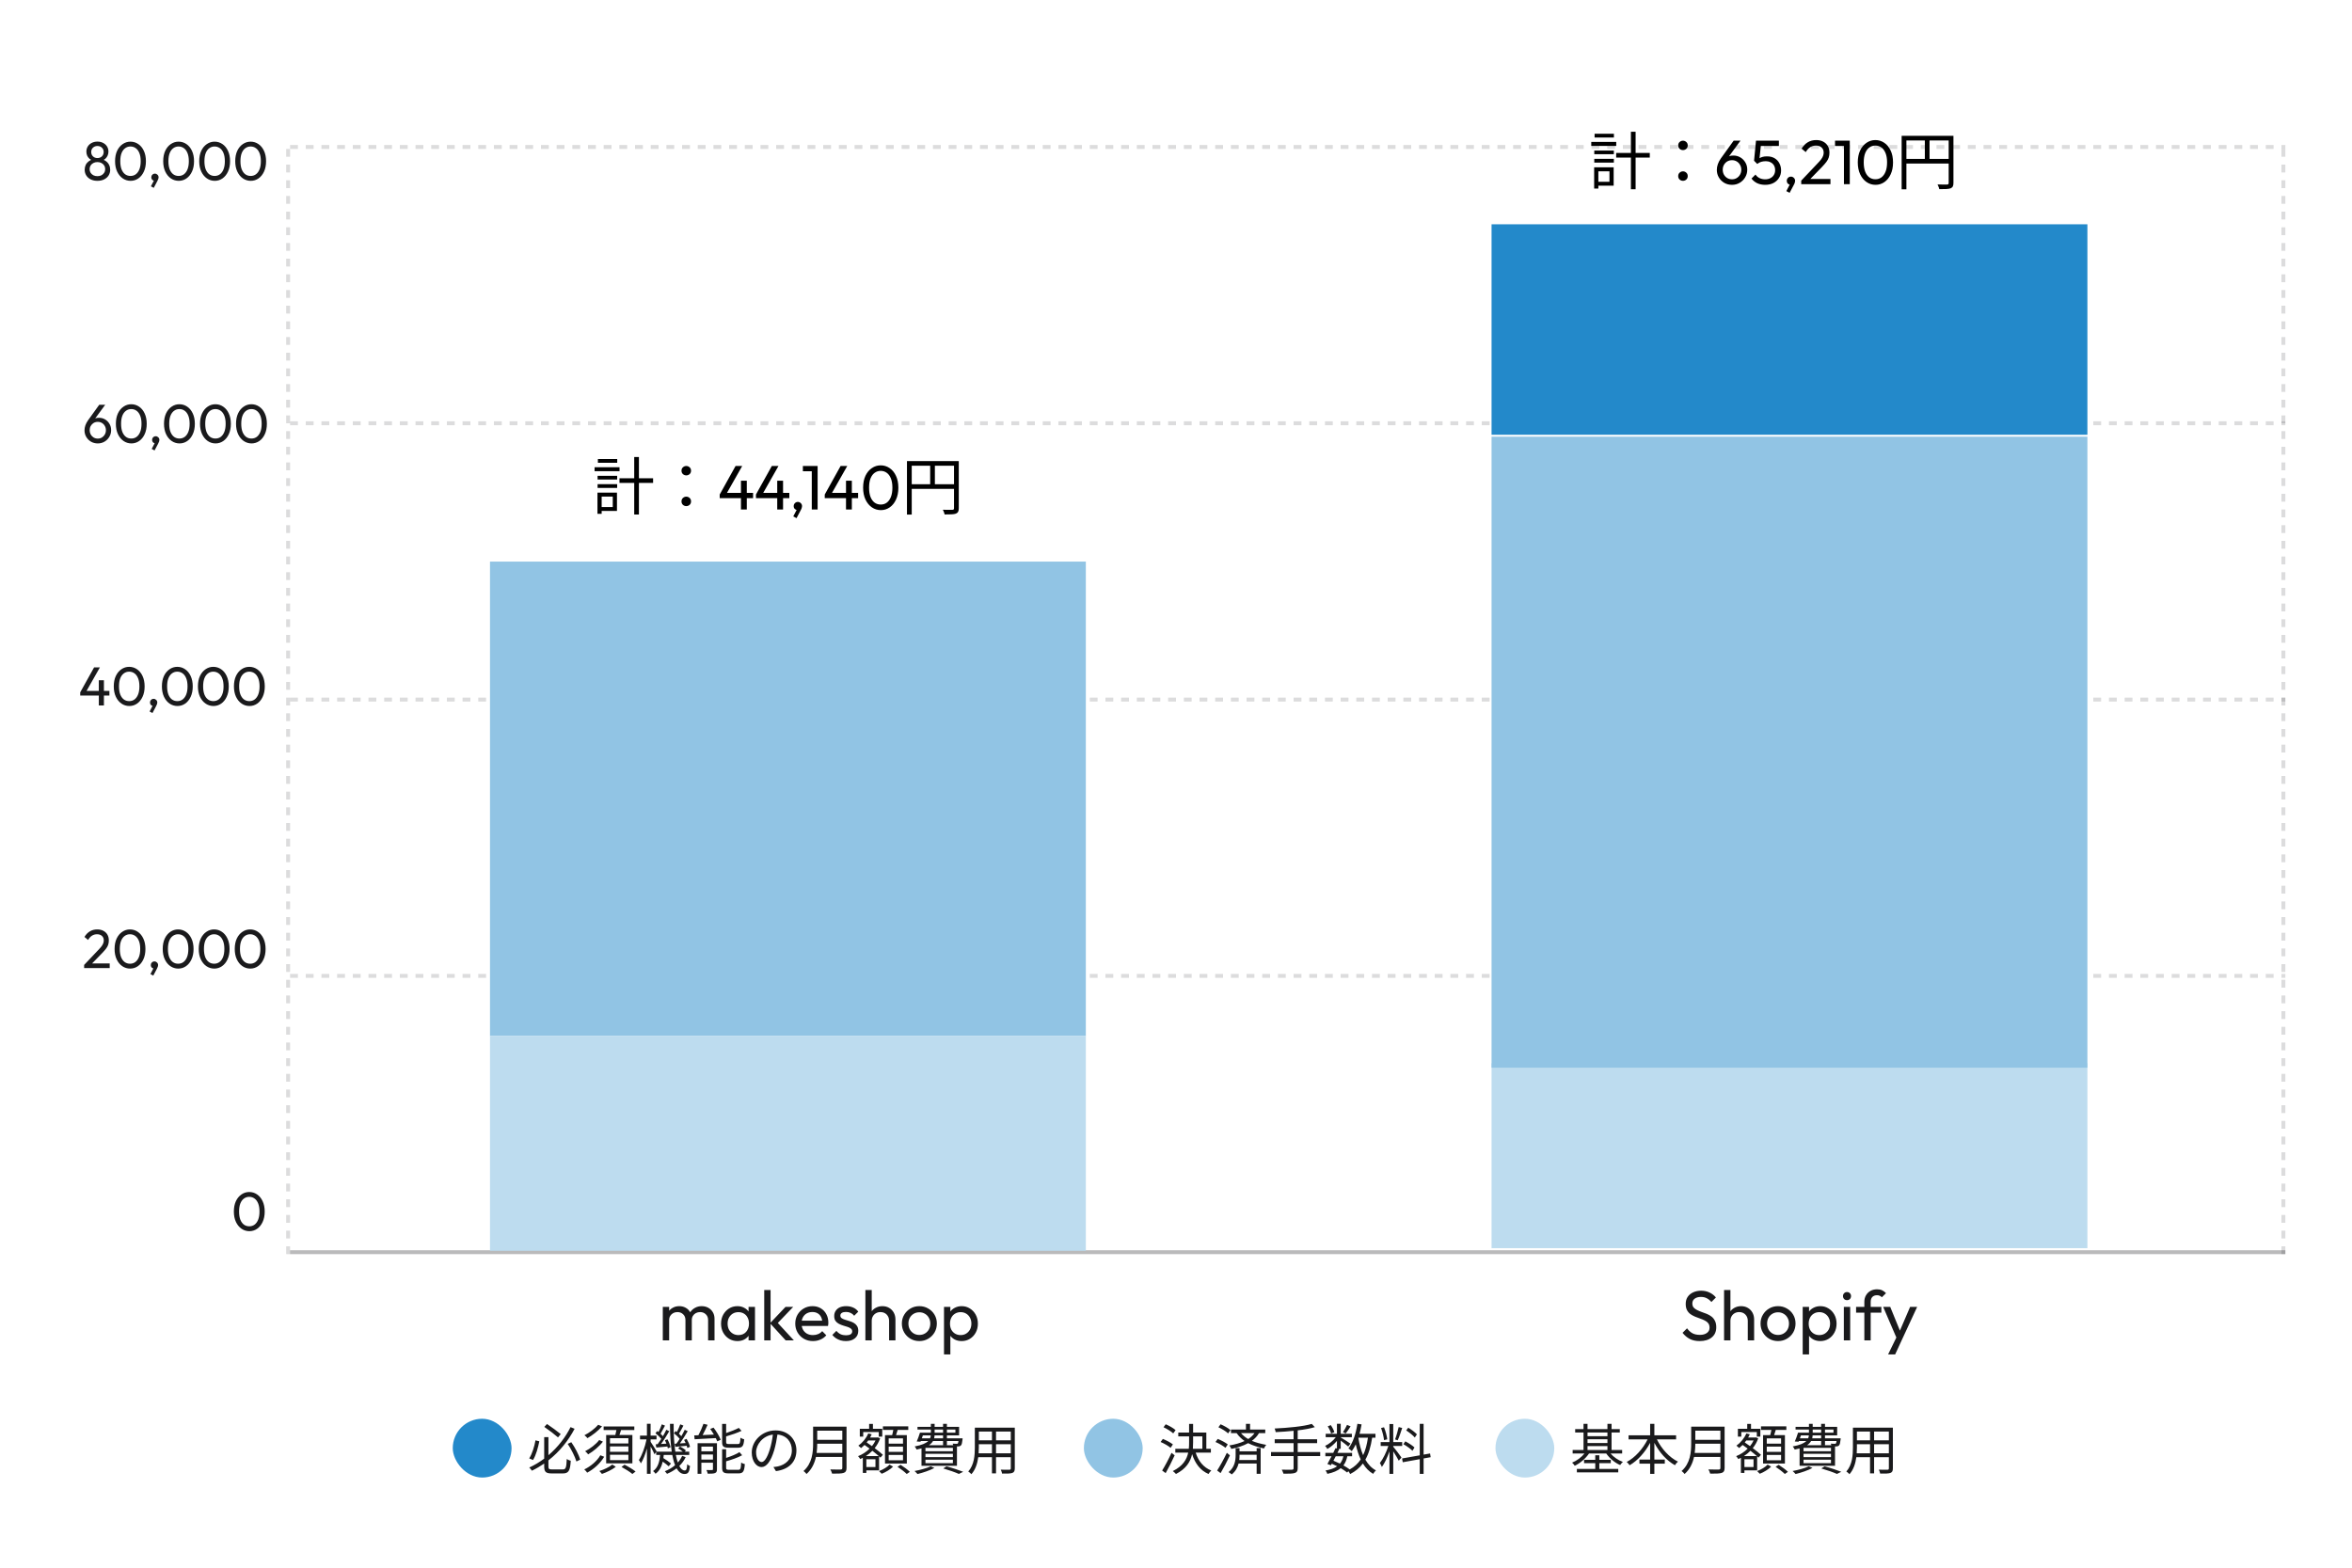 <svg width="600" height="400" viewBox="0 0 600 400" fill="none" xmlns="http://www.w3.org/2000/svg">
<rect width="600" height="400" fill="white"/>
<path d="M24.85 46.14C24.206 46.14 23.637 46.019 23.142 45.776C22.657 45.533 22.279 45.197 22.008 44.768C21.737 44.339 21.602 43.853 21.602 43.312C21.602 42.873 21.686 42.472 21.854 42.108C22.022 41.744 22.269 41.436 22.596 41.184C22.923 40.923 23.305 40.736 23.744 40.624L23.786 41.002C23.413 40.899 23.095 40.736 22.834 40.512C22.573 40.279 22.372 40.008 22.232 39.7C22.101 39.383 22.036 39.047 22.036 38.692C22.036 38.188 22.157 37.745 22.4 37.362C22.643 36.979 22.974 36.681 23.394 36.466C23.823 36.242 24.309 36.13 24.85 36.13C25.401 36.13 25.886 36.242 26.306 36.466C26.726 36.681 27.057 36.979 27.3 37.362C27.543 37.745 27.664 38.188 27.664 38.692C27.664 39.047 27.594 39.383 27.454 39.7C27.323 40.008 27.127 40.279 26.866 40.512C26.614 40.736 26.301 40.899 25.928 41.002L25.956 40.624C26.404 40.736 26.787 40.923 27.104 41.184C27.431 41.436 27.678 41.744 27.846 42.108C28.023 42.472 28.112 42.873 28.112 43.312C28.112 43.853 27.977 44.339 27.706 44.768C27.435 45.197 27.053 45.533 26.558 45.776C26.073 46.019 25.503 46.14 24.85 46.14ZM24.85 44.95C25.242 44.95 25.583 44.875 25.872 44.726C26.171 44.567 26.404 44.353 26.572 44.082C26.749 43.811 26.838 43.499 26.838 43.144C26.838 42.799 26.749 42.491 26.572 42.22C26.404 41.949 26.171 41.739 25.872 41.59C25.583 41.431 25.242 41.352 24.85 41.352C24.467 41.352 24.127 41.431 23.828 41.59C23.529 41.739 23.291 41.949 23.114 42.22C22.946 42.491 22.862 42.799 22.862 43.144C22.862 43.499 22.946 43.811 23.114 44.082C23.291 44.353 23.529 44.567 23.828 44.726C24.127 44.875 24.467 44.95 24.85 44.95ZM24.85 40.33C25.317 40.33 25.699 40.185 25.998 39.896C26.297 39.607 26.446 39.233 26.446 38.776C26.446 38.328 26.297 37.964 25.998 37.684C25.699 37.395 25.317 37.25 24.85 37.25C24.393 37.25 24.015 37.395 23.716 37.684C23.417 37.964 23.268 38.328 23.268 38.776C23.268 39.233 23.417 39.607 23.716 39.896C24.015 40.185 24.393 40.33 24.85 40.33ZM33.317 46.14C32.589 46.14 31.922 45.935 31.315 45.524C30.718 45.113 30.242 44.535 29.887 43.788C29.533 43.032 29.355 42.145 29.355 41.128C29.355 40.111 29.528 39.229 29.873 38.482C30.228 37.735 30.704 37.161 31.301 36.76C31.899 36.349 32.557 36.144 33.275 36.144C34.013 36.144 34.68 36.349 35.277 36.76C35.875 37.161 36.346 37.735 36.691 38.482C37.046 39.229 37.223 40.115 37.223 41.142C37.223 42.159 37.046 43.046 36.691 43.802C36.346 44.549 35.875 45.127 35.277 45.538C34.689 45.939 34.036 46.14 33.317 46.14ZM33.289 44.894C33.803 44.894 34.251 44.754 34.633 44.474C35.025 44.185 35.333 43.76 35.557 43.2C35.781 42.64 35.893 41.949 35.893 41.128C35.893 40.307 35.781 39.621 35.557 39.07C35.333 38.51 35.025 38.09 34.633 37.81C34.241 37.521 33.789 37.376 33.275 37.376C32.771 37.376 32.323 37.521 31.931 37.81C31.539 38.09 31.231 38.51 31.007 39.07C30.793 39.621 30.685 40.307 30.685 41.128C30.685 41.949 30.793 42.64 31.007 43.2C31.231 43.76 31.539 44.185 31.931 44.474C32.323 44.754 32.776 44.894 33.289 44.894ZM38.496 47.54L39.364 45.874L39.812 45.762C39.765 45.865 39.705 45.949 39.63 46.014C39.565 46.079 39.481 46.112 39.378 46.112C39.182 46.112 39 46.033 38.832 45.874C38.673 45.706 38.594 45.501 38.594 45.258C38.594 44.987 38.683 44.763 38.86 44.586C39.037 44.399 39.261 44.306 39.532 44.306C39.775 44.306 39.989 44.399 40.176 44.586C40.363 44.763 40.456 44.987 40.456 45.258C40.456 45.361 40.433 45.487 40.386 45.636C40.349 45.776 40.269 45.958 40.148 46.182L39.224 47.932L38.496 47.54ZM45.595 46.14C44.867 46.14 44.199 45.935 43.593 45.524C42.995 45.113 42.519 44.535 42.165 43.788C41.81 43.032 41.633 42.145 41.633 41.128C41.633 40.111 41.805 39.229 42.151 38.482C42.505 37.735 42.981 37.161 43.579 36.76C44.176 36.349 44.834 36.144 45.553 36.144C46.29 36.144 46.957 36.349 47.555 36.76C48.152 37.161 48.623 37.735 48.969 38.482C49.323 39.229 49.501 40.115 49.501 41.142C49.501 42.159 49.323 43.046 48.969 43.802C48.623 44.549 48.152 45.127 47.555 45.538C46.967 45.939 46.313 46.14 45.595 46.14ZM45.567 44.894C46.08 44.894 46.528 44.754 46.911 44.474C47.303 44.185 47.611 43.76 47.835 43.2C48.059 42.64 48.171 41.949 48.171 41.128C48.171 40.307 48.059 39.621 47.835 39.07C47.611 38.51 47.303 38.09 46.911 37.81C46.519 37.521 46.066 37.376 45.553 37.376C45.049 37.376 44.601 37.521 44.209 37.81C43.817 38.09 43.509 38.51 43.285 39.07C43.07 39.621 42.963 40.307 42.963 41.128C42.963 41.949 43.07 42.64 43.285 43.2C43.509 43.76 43.817 44.185 44.209 44.474C44.601 44.754 45.053 44.894 45.567 44.894ZM54.782 46.14C54.054 46.14 53.387 45.935 52.78 45.524C52.183 45.113 51.707 44.535 51.352 43.788C50.997 43.032 50.82 42.145 50.82 41.128C50.82 40.111 50.993 39.229 51.338 38.482C51.693 37.735 52.169 37.161 52.766 36.76C53.363 36.349 54.021 36.144 54.74 36.144C55.477 36.144 56.145 36.349 56.742 36.76C57.339 37.161 57.811 37.735 58.156 38.482C58.511 39.229 58.688 40.115 58.688 41.142C58.688 42.159 58.511 43.046 58.156 43.802C57.811 44.549 57.339 45.127 56.742 45.538C56.154 45.939 55.501 46.14 54.782 46.14ZM54.754 44.894C55.267 44.894 55.715 44.754 56.098 44.474C56.49 44.185 56.798 43.76 57.022 43.2C57.246 42.64 57.358 41.949 57.358 41.128C57.358 40.307 57.246 39.621 57.022 39.07C56.798 38.51 56.49 38.09 56.098 37.81C55.706 37.521 55.253 37.376 54.74 37.376C54.236 37.376 53.788 37.521 53.396 37.81C53.004 38.09 52.696 38.51 52.472 39.07C52.257 39.621 52.15 40.307 52.15 41.128C52.15 41.949 52.257 42.64 52.472 43.2C52.696 43.76 53.004 44.185 53.396 44.474C53.788 44.754 54.241 44.894 54.754 44.894ZM63.97 46.14C63.242 46.14 62.574 45.935 61.968 45.524C61.37 45.113 60.894 44.535 60.54 43.788C60.185 43.032 60.008 42.145 60.008 41.128C60.008 40.111 60.18 39.229 60.526 38.482C60.88 37.735 61.356 37.161 61.954 36.76C62.551 36.349 63.209 36.144 63.928 36.144C64.665 36.144 65.332 36.349 65.93 36.76C66.527 37.161 66.998 37.735 67.344 38.482C67.698 39.229 67.876 40.115 67.876 41.142C67.876 42.159 67.698 43.046 67.344 43.802C66.998 44.549 66.527 45.127 65.93 45.538C65.342 45.939 64.688 46.14 63.97 46.14ZM63.942 44.894C64.455 44.894 64.903 44.754 65.286 44.474C65.678 44.185 65.986 43.76 66.21 43.2C66.434 42.64 66.546 41.949 66.546 41.128C66.546 40.307 66.434 39.621 66.21 39.07C65.986 38.51 65.678 38.09 65.286 37.81C64.894 37.521 64.441 37.376 63.928 37.376C63.424 37.376 62.976 37.521 62.584 37.81C62.192 38.09 61.884 38.51 61.66 39.07C61.445 39.621 61.338 40.307 61.338 41.128C61.338 41.949 61.445 42.64 61.66 43.2C61.884 43.76 62.192 44.185 62.584 44.474C62.976 44.754 63.428 44.894 63.942 44.894Z" fill="#1A1A1C"/>
<path d="M24.948 113.14C24.304 113.14 23.725 112.991 23.212 112.692C22.708 112.393 22.307 111.992 22.008 111.488C21.709 110.984 21.56 110.424 21.56 109.808C21.56 108.949 21.859 108.095 22.456 107.246L25.312 103.284H26.838L23.912 107.274L23.436 107.526C23.548 107.33 23.683 107.167 23.842 107.036C24.001 106.896 24.197 106.789 24.43 106.714C24.663 106.639 24.939 106.602 25.256 106.602C25.825 106.602 26.339 106.737 26.796 107.008C27.263 107.279 27.636 107.652 27.916 108.128C28.205 108.595 28.35 109.141 28.35 109.766C28.35 110.382 28.196 110.947 27.888 111.46C27.589 111.973 27.179 112.384 26.656 112.692C26.143 112.991 25.573 113.14 24.948 113.14ZM24.948 111.908C25.34 111.908 25.69 111.815 25.998 111.628C26.315 111.432 26.563 111.175 26.74 110.858C26.927 110.531 27.02 110.167 27.02 109.766C27.02 109.365 26.927 109.005 26.74 108.688C26.563 108.361 26.315 108.105 25.998 107.918C25.69 107.731 25.34 107.638 24.948 107.638C24.556 107.638 24.201 107.731 23.884 107.918C23.576 108.105 23.329 108.361 23.142 108.688C22.965 109.005 22.876 109.365 22.876 109.766C22.876 110.167 22.965 110.531 23.142 110.858C23.329 111.185 23.576 111.441 23.884 111.628C24.201 111.815 24.556 111.908 24.948 111.908ZM33.522 113.14C32.794 113.14 32.127 112.935 31.52 112.524C30.923 112.113 30.447 111.535 30.092 110.788C29.738 110.032 29.56 109.145 29.56 108.128C29.56 107.111 29.733 106.229 30.078 105.482C30.433 104.735 30.909 104.161 31.506 103.76C32.104 103.349 32.762 103.144 33.48 103.144C34.218 103.144 34.885 103.349 35.482 103.76C36.08 104.161 36.551 104.735 36.896 105.482C37.251 106.229 37.428 107.115 37.428 108.142C37.428 109.159 37.251 110.046 36.896 110.802C36.551 111.549 36.08 112.127 35.482 112.538C34.894 112.939 34.241 113.14 33.522 113.14ZM33.494 111.894C34.008 111.894 34.456 111.754 34.838 111.474C35.23 111.185 35.538 110.76 35.762 110.2C35.986 109.64 36.098 108.949 36.098 108.128C36.098 107.307 35.986 106.621 35.762 106.07C35.538 105.51 35.23 105.09 34.838 104.81C34.446 104.521 33.994 104.376 33.48 104.376C32.976 104.376 32.528 104.521 32.136 104.81C31.744 105.09 31.436 105.51 31.212 106.07C30.998 106.621 30.89 107.307 30.89 108.128C30.89 108.949 30.998 109.64 31.212 110.2C31.436 110.76 31.744 111.185 32.136 111.474C32.528 111.754 32.981 111.894 33.494 111.894ZM38.701 114.54L39.569 112.874L40.017 112.762C39.97 112.865 39.91 112.949 39.835 113.014C39.77 113.079 39.686 113.112 39.583 113.112C39.387 113.112 39.205 113.033 39.037 112.874C38.878 112.706 38.799 112.501 38.799 112.258C38.799 111.987 38.888 111.763 39.065 111.586C39.242 111.399 39.466 111.306 39.737 111.306C39.98 111.306 40.194 111.399 40.381 111.586C40.568 111.763 40.661 111.987 40.661 112.258C40.661 112.361 40.638 112.487 40.591 112.636C40.554 112.776 40.474 112.958 40.353 113.182L39.429 114.932L38.701 114.54ZM45.8 113.14C45.072 113.14 44.404 112.935 43.798 112.524C43.2 112.113 42.724 111.535 42.37 110.788C42.015 110.032 41.838 109.145 41.838 108.128C41.838 107.111 42.01 106.229 42.356 105.482C42.71 104.735 43.186 104.161 43.784 103.76C44.381 103.349 45.039 103.144 45.758 103.144C46.495 103.144 47.162 103.349 47.76 103.76C48.357 104.161 48.828 104.735 49.174 105.482C49.528 106.229 49.706 107.115 49.706 108.142C49.706 109.159 49.528 110.046 49.174 110.802C48.828 111.549 48.357 112.127 47.76 112.538C47.172 112.939 46.518 113.14 45.8 113.14ZM45.772 111.894C46.285 111.894 46.733 111.754 47.116 111.474C47.508 111.185 47.816 110.76 48.04 110.2C48.264 109.64 48.376 108.949 48.376 108.128C48.376 107.307 48.264 106.621 48.04 106.07C47.816 105.51 47.508 105.09 47.116 104.81C46.724 104.521 46.271 104.376 45.758 104.376C45.254 104.376 44.806 104.521 44.414 104.81C44.022 105.09 43.714 105.51 43.49 106.07C43.275 106.621 43.168 107.307 43.168 108.128C43.168 108.949 43.275 109.64 43.49 110.2C43.714 110.76 44.022 111.185 44.414 111.474C44.806 111.754 45.258 111.894 45.772 111.894ZM54.987 113.14C54.259 113.14 53.592 112.935 52.985 112.524C52.388 112.113 51.912 111.535 51.557 110.788C51.203 110.032 51.025 109.145 51.025 108.128C51.025 107.111 51.198 106.229 51.543 105.482C51.898 104.735 52.374 104.161 52.971 103.76C53.569 103.349 54.227 103.144 54.945 103.144C55.682 103.144 56.35 103.349 56.947 103.76C57.544 104.161 58.016 104.735 58.361 105.482C58.716 106.229 58.893 107.115 58.893 108.142C58.893 109.159 58.716 110.046 58.361 110.802C58.016 111.549 57.544 112.127 56.947 112.538C56.359 112.939 55.706 113.14 54.987 113.14ZM54.959 111.894C55.472 111.894 55.92 111.754 56.303 111.474C56.695 111.185 57.003 110.76 57.227 110.2C57.451 109.64 57.563 108.949 57.563 108.128C57.563 107.307 57.451 106.621 57.227 106.07C57.003 105.51 56.695 105.09 56.303 104.81C55.911 104.521 55.459 104.376 54.945 104.376C54.441 104.376 53.993 104.521 53.601 104.81C53.209 105.09 52.901 105.51 52.677 106.07C52.462 106.621 52.355 107.307 52.355 108.128C52.355 108.949 52.462 109.64 52.677 110.2C52.901 110.76 53.209 111.185 53.601 111.474C53.993 111.754 54.446 111.894 54.959 111.894ZM64.175 113.14C63.447 113.14 62.779 112.935 62.173 112.524C61.575 112.113 61.099 111.535 60.745 110.788C60.39 110.032 60.213 109.145 60.213 108.128C60.213 107.111 60.385 106.229 60.731 105.482C61.085 104.735 61.561 104.161 62.159 103.76C62.756 103.349 63.414 103.144 64.133 103.144C64.87 103.144 65.537 103.349 66.135 103.76C66.732 104.161 67.203 104.735 67.549 105.482C67.903 106.229 68.081 107.115 68.081 108.142C68.081 109.159 67.903 110.046 67.549 110.802C67.203 111.549 66.732 112.127 66.135 112.538C65.547 112.939 64.893 113.14 64.175 113.14ZM64.147 111.894C64.66 111.894 65.108 111.754 65.491 111.474C65.883 111.185 66.191 110.76 66.415 110.2C66.639 109.64 66.751 108.949 66.751 108.128C66.751 107.307 66.639 106.621 66.415 106.07C66.191 105.51 65.883 105.09 65.491 104.81C65.099 104.521 64.646 104.376 64.133 104.376C63.629 104.376 63.181 104.521 62.789 104.81C62.397 105.09 62.089 105.51 61.865 106.07C61.65 106.621 61.543 107.307 61.543 108.128C61.543 108.949 61.65 109.64 61.865 110.2C62.089 110.76 62.397 111.185 62.789 111.474C63.181 111.754 63.633 111.894 64.147 111.894Z" fill="#1A1A1C"/>
<path d="M20.462 176.654L24.004 170.284H25.488L21.876 176.654H20.462ZM20.462 177.466V176.654L21.022 176.29H27.91V177.466H20.462ZM25.208 180V173.574H26.51V180H25.208ZM32.987 180.14C32.259 180.14 31.592 179.935 30.985 179.524C30.388 179.113 29.912 178.535 29.557 177.788C29.203 177.032 29.025 176.145 29.025 175.128C29.025 174.111 29.198 173.229 29.543 172.482C29.898 171.735 30.374 171.161 30.971 170.76C31.569 170.349 32.227 170.144 32.945 170.144C33.682 170.144 34.35 170.349 34.947 170.76C35.544 171.161 36.016 171.735 36.361 172.482C36.716 173.229 36.893 174.115 36.893 175.142C36.893 176.159 36.716 177.046 36.361 177.802C36.016 178.549 35.544 179.127 34.947 179.538C34.359 179.939 33.706 180.14 32.987 180.14ZM32.959 178.894C33.472 178.894 33.92 178.754 34.303 178.474C34.695 178.185 35.003 177.76 35.227 177.2C35.451 176.64 35.563 175.949 35.563 175.128C35.563 174.307 35.451 173.621 35.227 173.07C35.003 172.51 34.695 172.09 34.303 171.81C33.911 171.521 33.459 171.376 32.945 171.376C32.441 171.376 31.993 171.521 31.601 171.81C31.209 172.09 30.901 172.51 30.677 173.07C30.462 173.621 30.355 174.307 30.355 175.128C30.355 175.949 30.462 176.64 30.677 177.2C30.901 177.76 31.209 178.185 31.601 178.474C31.993 178.754 32.446 178.894 32.959 178.894ZM38.166 181.54L39.034 179.874L39.482 179.762C39.435 179.865 39.374 179.949 39.3 180.014C39.234 180.079 39.151 180.112 39.048 180.112C38.852 180.112 38.67 180.033 38.502 179.874C38.343 179.706 38.264 179.501 38.264 179.258C38.264 178.987 38.352 178.763 38.53 178.586C38.707 178.399 38.931 178.306 39.202 178.306C39.444 178.306 39.659 178.399 39.846 178.586C40.032 178.763 40.126 178.987 40.126 179.258C40.126 179.361 40.102 179.487 40.056 179.636C40.019 179.776 39.939 179.958 39.818 180.182L38.894 181.932L38.166 181.54ZM45.264 180.14C44.536 180.14 43.869 179.935 43.263 179.524C42.665 179.113 42.189 178.535 41.834 177.788C41.48 177.032 41.303 176.145 41.303 175.128C41.303 174.111 41.475 173.229 41.821 172.482C42.175 171.735 42.651 171.161 43.248 170.76C43.846 170.349 44.504 170.144 45.222 170.144C45.96 170.144 46.627 170.349 47.224 170.76C47.822 171.161 48.293 171.735 48.639 172.482C48.993 173.229 49.17 174.115 49.17 175.142C49.17 176.159 48.993 177.046 48.639 177.802C48.293 178.549 47.822 179.127 47.224 179.538C46.636 179.939 45.983 180.14 45.264 180.14ZM45.236 178.894C45.75 178.894 46.198 178.754 46.581 178.474C46.972 178.185 47.281 177.76 47.505 177.2C47.728 176.64 47.84 175.949 47.84 175.128C47.84 174.307 47.728 173.621 47.505 173.07C47.281 172.51 46.972 172.09 46.581 171.81C46.188 171.521 45.736 171.376 45.222 171.376C44.718 171.376 44.27 171.521 43.879 171.81C43.486 172.09 43.178 172.51 42.955 173.07C42.74 173.621 42.633 174.307 42.633 175.128C42.633 175.949 42.74 176.64 42.955 177.2C43.178 177.76 43.486 178.185 43.879 178.474C44.27 178.754 44.723 178.894 45.236 178.894ZM54.452 180.14C53.724 180.14 53.057 179.935 52.45 179.524C51.853 179.113 51.377 178.535 51.022 177.788C50.667 177.032 50.49 176.145 50.49 175.128C50.49 174.111 50.663 173.229 51.008 172.482C51.363 171.735 51.839 171.161 52.436 170.76C53.033 170.349 53.691 170.144 54.41 170.144C55.147 170.144 55.815 170.349 56.412 170.76C57.009 171.161 57.481 171.735 57.826 172.482C58.181 173.229 58.358 174.115 58.358 175.142C58.358 176.159 58.181 177.046 57.826 177.802C57.481 178.549 57.009 179.127 56.412 179.538C55.824 179.939 55.171 180.14 54.452 180.14ZM54.424 178.894C54.937 178.894 55.385 178.754 55.768 178.474C56.16 178.185 56.468 177.76 56.692 177.2C56.916 176.64 57.028 175.949 57.028 175.128C57.028 174.307 56.916 173.621 56.692 173.07C56.468 172.51 56.16 172.09 55.768 171.81C55.376 171.521 54.923 171.376 54.41 171.376C53.906 171.376 53.458 171.521 53.066 171.81C52.674 172.09 52.366 172.51 52.142 173.07C51.927 173.621 51.82 174.307 51.82 175.128C51.82 175.949 51.927 176.64 52.142 177.2C52.366 177.76 52.674 178.185 53.066 178.474C53.458 178.754 53.911 178.894 54.424 178.894ZM63.639 180.14C62.911 180.14 62.244 179.935 61.638 179.524C61.04 179.113 60.564 178.535 60.209 177.788C59.855 177.032 59.678 176.145 59.678 175.128C59.678 174.111 59.85 173.229 60.196 172.482C60.55 171.735 61.026 171.161 61.623 170.76C62.221 170.349 62.879 170.144 63.597 170.144C64.335 170.144 65.002 170.349 65.6 170.76C66.197 171.161 66.668 171.735 67.013 172.482C67.368 173.229 67.546 174.115 67.546 175.142C67.546 176.159 67.368 177.046 67.013 177.802C66.668 178.549 66.197 179.127 65.6 179.538C65.011 179.939 64.358 180.14 63.639 180.14ZM63.611 178.894C64.125 178.894 64.573 178.754 64.956 178.474C65.347 178.185 65.656 177.76 65.879 177.2C66.103 176.64 66.216 175.949 66.216 175.128C66.216 174.307 66.103 173.621 65.879 173.07C65.656 172.51 65.347 172.09 64.956 171.81C64.564 171.521 64.111 171.376 63.597 171.376C63.093 171.376 62.645 171.521 62.254 171.81C61.861 172.09 61.553 172.51 61.33 173.07C61.115 173.621 61.008 174.307 61.008 175.128C61.008 175.949 61.115 176.64 61.33 177.2C61.553 177.76 61.861 178.185 62.254 178.474C62.645 178.754 63.098 178.894 63.611 178.894Z" fill="#1A1A1C"/>
<path d="M21.462 246.202L25.046 242.422C25.41 242.049 25.695 241.727 25.9 241.456C26.105 241.176 26.25 240.919 26.334 240.686C26.427 240.453 26.474 240.21 26.474 239.958C26.474 239.463 26.315 239.076 25.998 238.796C25.681 238.516 25.27 238.376 24.766 238.376C24.271 238.376 23.837 238.497 23.464 238.74C23.091 238.973 22.759 239.337 22.47 239.832L21.546 239.062C21.929 238.427 22.391 237.951 22.932 237.634C23.473 237.307 24.099 237.144 24.808 237.144C25.405 237.144 25.923 237.261 26.362 237.494C26.81 237.727 27.155 238.054 27.398 238.474C27.641 238.894 27.762 239.384 27.762 239.944C27.762 240.345 27.711 240.705 27.608 241.022C27.515 241.339 27.342 241.666 27.09 242.002C26.847 242.329 26.507 242.721 26.068 243.178L23.17 246.16L21.462 246.202ZM21.462 247V246.202L22.582 245.824H27.986V247H21.462ZM33.194 247.14C32.466 247.14 31.799 246.935 31.192 246.524C30.595 246.113 30.119 245.535 29.764 244.788C29.41 244.032 29.232 243.145 29.232 242.128C29.232 241.111 29.405 240.229 29.75 239.482C30.105 238.735 30.581 238.161 31.178 237.76C31.776 237.349 32.434 237.144 33.152 237.144C33.89 237.144 34.557 237.349 35.154 237.76C35.752 238.161 36.223 238.735 36.568 239.482C36.923 240.229 37.1 241.115 37.1 242.142C37.1 243.159 36.923 244.046 36.568 244.802C36.223 245.549 35.752 246.127 35.154 246.538C34.566 246.939 33.913 247.14 33.194 247.14ZM33.166 245.894C33.68 245.894 34.128 245.754 34.51 245.474C34.902 245.185 35.21 244.76 35.434 244.2C35.658 243.64 35.77 242.949 35.77 242.128C35.77 241.307 35.658 240.621 35.434 240.07C35.21 239.51 34.902 239.09 34.51 238.81C34.118 238.521 33.666 238.376 33.152 238.376C32.648 238.376 32.2 238.521 31.808 238.81C31.416 239.09 31.108 239.51 30.884 240.07C30.67 240.621 30.562 241.307 30.562 242.128C30.562 242.949 30.67 243.64 30.884 244.2C31.108 244.76 31.416 245.185 31.808 245.474C32.2 245.754 32.653 245.894 33.166 245.894ZM38.373 248.54L39.241 246.874L39.689 246.762C39.642 246.865 39.582 246.949 39.507 247.014C39.442 247.079 39.358 247.112 39.255 247.112C39.059 247.112 38.877 247.033 38.709 246.874C38.55 246.706 38.471 246.501 38.471 246.258C38.471 245.987 38.56 245.763 38.737 245.586C38.914 245.399 39.138 245.306 39.409 245.306C39.652 245.306 39.866 245.399 40.053 245.586C40.24 245.763 40.333 245.987 40.333 246.258C40.333 246.361 40.31 246.487 40.263 246.636C40.226 246.776 40.146 246.958 40.025 247.182L39.101 248.932L38.373 248.54ZM45.472 247.14C44.744 247.14 44.076 246.935 43.47 246.524C42.872 246.113 42.396 245.535 42.042 244.788C41.687 244.032 41.51 243.145 41.51 242.128C41.51 241.111 41.682 240.229 42.028 239.482C42.382 238.735 42.858 238.161 43.456 237.76C44.053 237.349 44.711 237.144 45.43 237.144C46.167 237.144 46.834 237.349 47.432 237.76C48.029 238.161 48.5 238.735 48.846 239.482C49.2 240.229 49.378 241.115 49.378 242.142C49.378 243.159 49.2 244.046 48.846 244.802C48.5 245.549 48.029 246.127 47.432 246.538C46.844 246.939 46.19 247.14 45.472 247.14ZM45.444 245.894C45.957 245.894 46.405 245.754 46.788 245.474C47.18 245.185 47.488 244.76 47.712 244.2C47.936 243.64 48.048 242.949 48.048 242.128C48.048 241.307 47.936 240.621 47.712 240.07C47.488 239.51 47.18 239.09 46.788 238.81C46.396 238.521 45.943 238.376 45.43 238.376C44.926 238.376 44.478 238.521 44.086 238.81C43.694 239.09 43.386 239.51 43.162 240.07C42.947 240.621 42.84 241.307 42.84 242.128C42.84 242.949 42.947 243.64 43.162 244.2C43.386 244.76 43.694 245.185 44.086 245.474C44.478 245.754 44.93 245.894 45.444 245.894ZM54.659 247.14C53.931 247.14 53.264 246.935 52.657 246.524C52.06 246.113 51.584 245.535 51.229 244.788C50.874 244.032 50.697 243.145 50.697 242.128C50.697 241.111 50.87 240.229 51.215 239.482C51.57 238.735 52.046 238.161 52.643 237.76C53.24 237.349 53.898 237.144 54.617 237.144C55.354 237.144 56.022 237.349 56.619 237.76C57.216 238.161 57.688 238.735 58.033 239.482C58.388 240.229 58.565 241.115 58.565 242.142C58.565 243.159 58.388 244.046 58.033 244.802C57.688 245.549 57.216 246.127 56.619 246.538C56.031 246.939 55.378 247.14 54.659 247.14ZM54.631 245.894C55.144 245.894 55.592 245.754 55.975 245.474C56.367 245.185 56.675 244.76 56.899 244.2C57.123 243.64 57.235 242.949 57.235 242.128C57.235 241.307 57.123 240.621 56.899 240.07C56.675 239.51 56.367 239.09 55.975 238.81C55.583 238.521 55.13 238.376 54.617 238.376C54.113 238.376 53.665 238.521 53.273 238.81C52.881 239.09 52.573 239.51 52.349 240.07C52.134 240.621 52.027 241.307 52.027 242.128C52.027 242.949 52.134 243.64 52.349 244.2C52.573 244.76 52.881 245.185 53.273 245.474C53.665 245.754 54.118 245.894 54.631 245.894ZM63.847 247.14C63.119 247.14 62.451 246.935 61.845 246.524C61.247 246.113 60.771 245.535 60.417 244.788C60.062 244.032 59.885 243.145 59.885 242.128C59.885 241.111 60.057 240.229 60.403 239.482C60.757 238.735 61.233 238.161 61.831 237.76C62.428 237.349 63.086 237.144 63.805 237.144C64.542 237.144 65.209 237.349 65.807 237.76C66.404 238.161 66.875 238.735 67.221 239.482C67.575 240.229 67.753 241.115 67.753 242.142C67.753 243.159 67.575 244.046 67.221 244.802C66.875 245.549 66.404 246.127 65.807 246.538C65.219 246.939 64.565 247.14 63.847 247.14ZM63.819 245.894C64.332 245.894 64.78 245.754 65.163 245.474C65.555 245.185 65.863 244.76 66.087 244.2C66.311 243.64 66.423 242.949 66.423 242.128C66.423 241.307 66.311 240.621 66.087 240.07C65.863 239.51 65.555 239.09 65.163 238.81C64.771 238.521 64.318 238.376 63.805 238.376C63.301 238.376 62.853 238.521 62.461 238.81C62.069 239.09 61.761 239.51 61.537 240.07C61.322 240.621 61.215 241.307 61.215 242.128C61.215 242.949 61.322 243.64 61.537 244.2C61.761 244.76 62.069 245.185 62.461 245.474C62.853 245.754 63.305 245.894 63.819 245.894Z" fill="#1A1A1C"/>
<path d="M63.62 314.14C62.892 314.14 62.225 313.935 61.618 313.524C61.021 313.113 60.545 312.535 60.19 311.788C59.835 311.032 59.658 310.145 59.658 309.128C59.658 308.111 59.831 307.229 60.176 306.482C60.531 305.735 61.007 305.161 61.604 304.76C62.201 304.349 62.859 304.144 63.578 304.144C64.315 304.144 64.983 304.349 65.58 304.76C66.177 305.161 66.649 305.735 66.994 306.482C67.349 307.229 67.526 308.115 67.526 309.142C67.526 310.159 67.349 311.046 66.994 311.802C66.649 312.549 66.177 313.127 65.58 313.538C64.992 313.939 64.339 314.14 63.62 314.14ZM63.592 312.894C64.105 312.894 64.553 312.754 64.936 312.474C65.328 312.185 65.636 311.76 65.86 311.2C66.084 310.64 66.196 309.949 66.196 309.128C66.196 308.307 66.084 307.621 65.86 307.07C65.636 306.51 65.328 306.09 64.936 305.81C64.544 305.521 64.091 305.376 63.578 305.376C63.074 305.376 62.626 305.521 62.234 305.81C61.842 306.09 61.534 306.51 61.31 307.07C61.095 307.621 60.988 308.307 60.988 309.128C60.988 309.949 61.095 310.64 61.31 311.2C61.534 311.76 61.842 312.185 62.234 312.474C62.626 312.754 63.079 312.894 63.592 312.894Z" fill="#1A1A1C"/>
<line x1="74" y1="37.5" x2="583" y2="37.5" stroke="#1A1A1C" stroke-opacity="0.15" stroke-dasharray="2"/>
<line x1="74" y1="108" x2="583" y2="108" stroke="#1A1A1C" stroke-opacity="0.15" stroke-dasharray="2"/>
<line x1="74" y1="178.5" x2="583" y2="178.5" stroke="#1A1A1C" stroke-opacity="0.15" stroke-dasharray="2"/>
<line x1="74" y1="249" x2="583" y2="249" stroke="#1A1A1C" stroke-opacity="0.15" stroke-dasharray="2"/>
<line x1="74" y1="319.5" x2="583" y2="319.5" stroke="#1A1A1C" stroke-opacity="0.3"/>
<line x1="73.5" y1="320" x2="73.5" y2="38" stroke="#1A1A1C" stroke-opacity="0.15" stroke-dasharray="2"/>
<line x1="582.5" y1="320" x2="582.5" y2="38" stroke="#1A1A1C" stroke-opacity="0.15" stroke-dasharray="2"/>
<rect x="125" y="143.294" width="152" height="121.058" fill="#91C4E4"/>
<rect x="125" y="264.383" width="152" height="54.75" fill="#BDDCEF"/>
<rect x="125" y="318.99" width="152" height="0.01" fill="#4FA1D5"/>
<rect x="380.5" y="271.293" width="152" height="47.182" fill="#BDDCEF"/>
<rect x="380.5" y="111.421" width="152" height="161" fill="#91C4E4"/>
<rect x="380.5" y="57.228" width="152" height="53.7" fill="#2389CA"/>
<path d="M169.082 342V333.45H170.702V342H169.082ZM174.86 342V336.834C174.86 336.198 174.662 335.7 174.266 335.34C173.882 334.968 173.396 334.782 172.808 334.782C172.412 334.782 172.058 334.866 171.746 335.034C171.434 335.202 171.182 335.436 170.99 335.736C170.798 336.036 170.702 336.396 170.702 336.816L170.036 336.492C170.036 335.844 170.174 335.28 170.45 334.8C170.738 334.32 171.128 333.948 171.62 333.684C172.112 333.408 172.664 333.27 173.276 333.27C173.876 333.27 174.416 333.402 174.896 333.666C175.388 333.93 175.772 334.302 176.048 334.782C176.336 335.262 176.48 335.832 176.48 336.492V342H174.86ZM180.638 342V336.834C180.638 336.198 180.44 335.7 180.044 335.34C179.66 334.968 179.18 334.782 178.604 334.782C178.208 334.782 177.848 334.866 177.524 335.034C177.212 335.202 176.96 335.436 176.768 335.736C176.576 336.036 176.48 336.396 176.48 336.816L175.562 336.492C175.598 335.832 175.772 335.268 176.084 334.8C176.408 334.32 176.822 333.948 177.326 333.684C177.83 333.408 178.382 333.27 178.982 333.27C179.606 333.27 180.164 333.402 180.656 333.666C181.148 333.93 181.538 334.302 181.826 334.782C182.126 335.262 182.276 335.838 182.276 336.51V342H180.638ZM188.116 342.18C187.336 342.18 186.628 341.988 185.992 341.604C185.356 341.208 184.852 340.674 184.48 340.002C184.12 339.33 183.94 338.574 183.94 337.734C183.94 336.894 184.12 336.138 184.48 335.466C184.852 334.794 185.35 334.26 185.974 333.864C186.61 333.468 187.324 333.27 188.116 333.27C188.764 333.27 189.34 333.408 189.844 333.684C190.36 333.948 190.774 334.32 191.086 334.8C191.398 335.268 191.572 335.814 191.608 336.438V339.012C191.572 339.624 191.398 340.17 191.086 340.65C190.786 341.13 190.378 341.508 189.862 341.784C189.358 342.048 188.776 342.18 188.116 342.18ZM188.386 340.65C189.19 340.65 189.838 340.38 190.33 339.84C190.822 339.288 191.068 338.586 191.068 337.734C191.068 337.146 190.954 336.636 190.726 336.204C190.51 335.76 190.198 335.418 189.79 335.178C189.382 334.926 188.908 334.8 188.368 334.8C187.828 334.8 187.348 334.926 186.928 335.178C186.52 335.43 186.196 335.778 185.956 336.222C185.728 336.654 185.614 337.152 185.614 337.716C185.614 338.292 185.728 338.802 185.956 339.246C186.196 339.678 186.526 340.02 186.946 340.272C187.366 340.524 187.846 340.65 188.386 340.65ZM190.96 342V339.696L191.266 337.608L190.96 335.538V333.45H192.598V342H190.96ZM200.429 342L196.433 337.626L200.393 333.45H202.355L197.945 338.058L198.017 337.122L202.517 342H200.429ZM194.957 342V329.148H196.577V342H194.957ZM207.389 342.18C206.537 342.18 205.769 341.988 205.085 341.604C204.401 341.208 203.861 340.674 203.465 340.002C203.069 339.33 202.871 338.568 202.871 337.716C202.871 336.876 203.063 336.12 203.447 335.448C203.843 334.776 204.371 334.248 205.031 333.864C205.703 333.468 206.453 333.27 207.281 333.27C208.073 333.27 208.769 333.45 209.369 333.81C209.981 334.17 210.455 334.668 210.791 335.304C211.139 335.94 211.313 336.66 211.313 337.464C211.313 337.584 211.307 337.716 211.295 337.86C211.283 337.992 211.259 338.148 211.223 338.328H204.005V336.978H210.359L209.765 337.5C209.765 336.924 209.663 336.438 209.459 336.042C209.255 335.634 208.967 335.322 208.595 335.106C208.223 334.878 207.773 334.764 207.245 334.764C206.693 334.764 206.207 334.884 205.787 335.124C205.367 335.364 205.043 335.7 204.815 336.132C204.587 336.564 204.473 337.074 204.473 337.662C204.473 338.262 204.593 338.79 204.833 339.246C205.073 339.69 205.415 340.038 205.859 340.29C206.303 340.53 206.813 340.65 207.389 340.65C207.869 340.65 208.307 340.566 208.703 340.398C209.111 340.23 209.459 339.978 209.747 339.642L210.791 340.704C210.383 341.184 209.879 341.55 209.279 341.802C208.691 342.054 208.061 342.18 207.389 342.18ZM215.798 342.18C215.318 342.18 214.862 342.12 214.43 342C214.01 341.868 213.62 341.688 213.26 341.46C212.9 341.22 212.588 340.938 212.324 340.614L213.368 339.57C213.68 339.954 214.04 340.242 214.448 340.434C214.856 340.614 215.312 340.704 215.816 340.704C216.32 340.704 216.71 340.62 216.986 340.452C217.262 340.272 217.4 340.026 217.4 339.714C217.4 339.402 217.286 339.162 217.058 338.994C216.842 338.814 216.56 338.67 216.212 338.562C215.864 338.442 215.492 338.328 215.096 338.22C214.712 338.1 214.346 337.95 213.998 337.77C213.65 337.59 213.362 337.344 213.134 337.032C212.918 336.72 212.81 336.306 212.81 335.79C212.81 335.274 212.936 334.83 213.188 334.458C213.44 334.074 213.788 333.78 214.232 333.576C214.688 333.372 215.234 333.27 215.87 333.27C216.542 333.27 217.136 333.39 217.652 333.63C218.18 333.858 218.612 334.206 218.948 334.674L217.904 335.718C217.664 335.406 217.364 335.166 217.004 334.998C216.656 334.83 216.26 334.746 215.816 334.746C215.348 334.746 214.988 334.83 214.736 334.998C214.496 335.154 214.376 335.376 214.376 335.664C214.376 335.952 214.484 336.174 214.7 336.33C214.916 336.486 215.198 336.618 215.546 336.726C215.906 336.834 216.278 336.948 216.662 337.068C217.046 337.176 217.412 337.326 217.76 337.518C218.108 337.71 218.39 337.968 218.606 338.292C218.834 338.616 218.948 339.042 218.948 339.57C218.948 340.374 218.66 341.01 218.084 341.478C217.52 341.946 216.758 342.18 215.798 342.18ZM226.809 342V337.014C226.809 336.366 226.605 335.832 226.197 335.412C225.789 334.992 225.261 334.782 224.613 334.782C224.181 334.782 223.797 334.878 223.461 335.07C223.125 335.262 222.861 335.526 222.669 335.862C222.477 336.198 222.381 336.582 222.381 337.014L221.715 336.636C221.715 335.988 221.859 335.412 222.147 334.908C222.435 334.404 222.837 334.008 223.353 333.72C223.869 333.42 224.451 333.27 225.099 333.27C225.747 333.27 226.317 333.414 226.809 333.702C227.313 333.99 227.709 334.392 227.997 334.908C228.285 335.424 228.429 336.018 228.429 336.69V342H226.809ZM220.761 342V329.148H222.381V342H220.761ZM234.529 342.18C233.689 342.18 232.933 341.982 232.261 341.586C231.589 341.19 231.055 340.656 230.659 339.984C230.263 339.3 230.065 338.538 230.065 337.698C230.065 336.87 230.263 336.126 230.659 335.466C231.055 334.794 231.589 334.26 232.261 333.864C232.933 333.468 233.689 333.27 234.529 333.27C235.357 333.27 236.107 333.468 236.779 333.864C237.463 334.248 238.003 334.776 238.399 335.448C238.795 336.12 238.993 336.87 238.993 337.698C238.993 338.538 238.795 339.3 238.399 339.984C238.003 340.656 237.463 341.19 236.779 341.586C236.107 341.982 235.357 342.18 234.529 342.18ZM234.529 340.614C235.069 340.614 235.549 340.488 235.969 340.236C236.389 339.984 236.719 339.642 236.959 339.21C237.199 338.766 237.319 338.262 237.319 337.698C237.319 337.146 237.193 336.654 236.941 336.222C236.701 335.79 236.371 335.454 235.951 335.214C235.543 334.962 235.069 334.836 234.529 334.836C233.989 334.836 233.509 334.962 233.089 335.214C232.669 335.454 232.339 335.79 232.099 336.222C231.859 336.654 231.739 337.146 231.739 337.698C231.739 338.262 231.859 338.766 232.099 339.21C232.339 339.642 232.669 339.984 233.089 340.236C233.509 340.488 233.989 340.614 234.529 340.614ZM245.318 342.18C244.67 342.18 244.082 342.048 243.554 341.784C243.038 341.508 242.624 341.13 242.312 340.65C242 340.17 241.826 339.624 241.79 339.012V336.438C241.826 335.814 242 335.268 242.312 334.8C242.636 334.32 243.056 333.948 243.572 333.684C244.1 333.408 244.682 333.27 245.318 333.27C246.098 333.27 246.8 333.468 247.424 333.864C248.06 334.26 248.558 334.794 248.918 335.466C249.278 336.138 249.458 336.894 249.458 337.734C249.458 338.574 249.278 339.33 248.918 340.002C248.558 340.674 248.06 341.208 247.424 341.604C246.8 341.988 246.098 342.18 245.318 342.18ZM240.818 345.582V333.45H242.438V335.7L242.132 337.77L242.438 339.858V345.582H240.818ZM245.048 340.65C245.588 340.65 246.062 340.524 246.47 340.272C246.878 340.02 247.202 339.678 247.442 339.246C247.682 338.802 247.802 338.292 247.802 337.716C247.802 337.152 247.682 336.648 247.442 336.204C247.202 335.76 246.878 335.418 246.47 335.178C246.062 334.926 245.594 334.8 245.066 334.8C244.526 334.8 244.052 334.926 243.644 335.178C243.236 335.418 242.918 335.76 242.69 336.204C242.462 336.648 242.348 337.158 242.348 337.734C242.348 338.298 242.456 338.802 242.672 339.246C242.9 339.678 243.218 340.02 243.626 340.272C244.046 340.524 244.52 340.65 245.048 340.65Z" fill="#1A1A1C"/>
<path d="M433.593 342.18C432.609 342.18 431.769 342 431.073 341.64C430.377 341.28 429.759 340.758 429.219 340.074L430.371 338.922C430.767 339.474 431.223 339.894 431.739 340.182C432.255 340.458 432.891 340.596 433.647 340.596C434.391 340.596 434.985 340.434 435.429 340.11C435.885 339.786 436.113 339.342 436.113 338.778C436.113 338.31 436.005 337.932 435.789 337.644C435.573 337.356 435.279 337.122 434.907 336.942C434.547 336.75 434.151 336.582 433.719 336.438C433.287 336.282 432.855 336.12 432.423 335.952C431.991 335.772 431.595 335.556 431.235 335.304C430.875 335.04 430.581 334.698 430.353 334.278C430.137 333.858 430.029 333.33 430.029 332.694C430.029 331.986 430.197 331.386 430.533 330.894C430.881 330.39 431.349 330.006 431.937 329.742C432.537 329.466 433.209 329.328 433.953 329.328C434.769 329.328 435.501 329.49 436.149 329.814C436.797 330.126 437.325 330.54 437.733 331.056L436.581 332.208C436.209 331.776 435.807 331.452 435.375 331.236C434.955 331.02 434.469 330.912 433.917 330.912C433.245 330.912 432.711 331.062 432.315 331.362C431.919 331.65 431.721 332.058 431.721 332.586C431.721 333.006 431.829 333.348 432.045 333.612C432.273 333.864 432.567 334.08 432.927 334.26C433.287 334.44 433.683 334.608 434.115 334.764C434.559 334.908 434.997 335.07 435.429 335.25C435.861 335.43 436.257 335.658 436.617 335.934C436.977 336.21 437.265 336.57 437.481 337.014C437.709 337.446 437.823 337.992 437.823 338.652C437.823 339.756 437.439 340.62 436.671 341.244C435.915 341.868 434.889 342.18 433.593 342.18ZM445.863 342V337.014C445.863 336.366 445.659 335.832 445.251 335.412C444.843 334.992 444.315 334.782 443.667 334.782C443.235 334.782 442.851 334.878 442.515 335.07C442.179 335.262 441.915 335.526 441.723 335.862C441.531 336.198 441.435 336.582 441.435 337.014L440.769 336.636C440.769 335.988 440.913 335.412 441.201 334.908C441.489 334.404 441.891 334.008 442.407 333.72C442.923 333.42 443.505 333.27 444.153 333.27C444.801 333.27 445.371 333.414 445.863 333.702C446.367 333.99 446.763 334.392 447.051 334.908C447.339 335.424 447.483 336.018 447.483 336.69V342H445.863ZM439.815 342V329.148H441.435V342H439.815ZM453.582 342.18C452.742 342.18 451.986 341.982 451.314 341.586C450.642 341.19 450.108 340.656 449.712 339.984C449.316 339.3 449.118 338.538 449.118 337.698C449.118 336.87 449.316 336.126 449.712 335.466C450.108 334.794 450.642 334.26 451.314 333.864C451.986 333.468 452.742 333.27 453.582 333.27C454.41 333.27 455.16 333.468 455.832 333.864C456.516 334.248 457.056 334.776 457.452 335.448C457.848 336.12 458.046 336.87 458.046 337.698C458.046 338.538 457.848 339.3 457.452 339.984C457.056 340.656 456.516 341.19 455.832 341.586C455.16 341.982 454.41 342.18 453.582 342.18ZM453.582 340.614C454.122 340.614 454.602 340.488 455.022 340.236C455.442 339.984 455.772 339.642 456.012 339.21C456.252 338.766 456.372 338.262 456.372 337.698C456.372 337.146 456.246 336.654 455.994 336.222C455.754 335.79 455.424 335.454 455.004 335.214C454.596 334.962 454.122 334.836 453.582 334.836C453.042 334.836 452.562 334.962 452.142 335.214C451.722 335.454 451.392 335.79 451.152 336.222C450.912 336.654 450.792 337.146 450.792 337.698C450.792 338.262 450.912 338.766 451.152 339.21C451.392 339.642 451.722 339.984 452.142 340.236C452.562 340.488 453.042 340.614 453.582 340.614ZM464.372 342.18C463.724 342.18 463.136 342.048 462.608 341.784C462.092 341.508 461.678 341.13 461.366 340.65C461.054 340.17 460.88 339.624 460.844 339.012V336.438C460.88 335.814 461.054 335.268 461.366 334.8C461.69 334.32 462.11 333.948 462.626 333.684C463.154 333.408 463.736 333.27 464.372 333.27C465.152 333.27 465.854 333.468 466.478 333.864C467.114 334.26 467.612 334.794 467.972 335.466C468.332 336.138 468.512 336.894 468.512 337.734C468.512 338.574 468.332 339.33 467.972 340.002C467.612 340.674 467.114 341.208 466.478 341.604C465.854 341.988 465.152 342.18 464.372 342.18ZM459.872 345.582V333.45H461.492V335.7L461.186 337.77L461.492 339.858V345.582H459.872ZM464.102 340.65C464.642 340.65 465.116 340.524 465.524 340.272C465.932 340.02 466.256 339.678 466.496 339.246C466.736 338.802 466.856 338.292 466.856 337.716C466.856 337.152 466.736 336.648 466.496 336.204C466.256 335.76 465.932 335.418 465.524 335.178C465.116 334.926 464.648 334.8 464.12 334.8C463.58 334.8 463.106 334.926 462.698 335.178C462.29 335.418 461.972 335.76 461.744 336.204C461.516 336.648 461.402 337.158 461.402 337.734C461.402 338.298 461.51 338.802 461.726 339.246C461.954 339.678 462.272 340.02 462.68 340.272C463.1 340.524 463.574 340.65 464.102 340.65ZM470.366 342V333.45H471.986V342H470.366ZM471.176 331.74C470.876 331.74 470.63 331.644 470.438 331.452C470.246 331.248 470.15 330.996 470.15 330.696C470.15 330.408 470.246 330.168 470.438 329.976C470.63 329.772 470.876 329.67 471.176 329.67C471.476 329.67 471.722 329.772 471.914 329.976C472.106 330.168 472.202 330.408 472.202 330.696C472.202 330.996 472.106 331.248 471.914 331.452C471.722 331.644 471.476 331.74 471.176 331.74ZM475.598 342V332.172C475.598 331.536 475.736 330.984 476.012 330.516C476.288 330.036 476.666 329.658 477.146 329.382C477.638 329.106 478.208 328.968 478.856 328.968C479.348 328.968 479.774 329.052 480.134 329.22C480.494 329.388 480.824 329.634 481.124 329.958L480.062 331.002C479.906 330.834 479.732 330.708 479.54 330.624C479.348 330.528 479.114 330.48 478.838 330.48C478.322 330.48 477.92 330.63 477.632 330.93C477.356 331.23 477.218 331.644 477.218 332.172V342H475.598ZM473.492 334.926V333.45H479.936V334.926H473.492ZM484.107 342.072L480.399 333.45H482.199L484.953 340.2H484.377L487.275 333.45H489.075L485.079 342.072H484.107ZM481.659 345.582L484.179 340.416L485.079 342.072L483.459 345.582H481.659Z" fill="#1A1A1C"/>
<rect x="115.5" y="362" width="15" height="15" rx="7.5" fill="#2389CA"/>
<path d="M143.04 365.914L142.354 366.754C141.542 366.04 140.03 364.878 138.854 364.08L139.54 363.338C140.716 364.122 142.242 365.256 143.04 365.914ZM136.6 367.51L137.58 367.748C137.272 369.302 136.754 371.29 135.97 372.522L135.004 372.116C135.774 370.912 136.334 369.036 136.6 367.51ZM140.856 374.93H143.544C144.356 374.93 144.482 374.482 144.58 372.27C144.86 372.466 145.294 372.648 145.602 372.718C145.448 375.196 145.098 375.952 143.586 375.952H140.772C139.26 375.952 138.826 375.574 138.826 374.132V373.432C137.832 374.104 136.796 374.72 135.69 375.252C135.536 375.014 135.228 374.636 135.018 374.44C136.376 373.824 137.65 373.054 138.826 372.172V366.684H139.904V371.304C142.34 369.232 144.272 366.698 145.546 364.136L146.582 364.556C145 367.552 142.76 370.394 139.904 372.62V374.146C139.904 374.804 140.058 374.93 140.856 374.93ZM144.818 368.406L145.742 367.986C146.708 369.358 147.646 371.192 148.024 372.424L147.044 372.9C146.68 371.668 145.742 369.792 144.818 368.406ZM160.302 368.308V366.964H155.612V368.308H160.302ZM160.302 370.436V369.064H155.612V370.436H160.302ZM160.302 372.564V371.192H155.612V372.564H160.302ZM154.632 366.152H156.97C157.068 365.746 157.18 365.284 157.25 364.878H153.988V363.968H161.814V364.878H158.44C158.3 365.312 158.16 365.76 158.02 366.152H161.324V373.376H154.632V366.152ZM152.602 363.534L153.582 363.94C152.602 365.088 151.118 366.222 149.858 366.95C149.676 366.712 149.368 366.39 149.088 366.208C150.306 365.592 151.776 364.514 152.602 363.534ZM152.854 367.426L153.806 367.832C152.868 369.078 151.37 370.31 150.04 371.08C149.844 370.828 149.55 370.492 149.27 370.282C150.544 369.638 152.042 368.518 152.854 367.426ZM153.148 371.318L154.128 371.696C153.148 373.362 151.51 374.846 149.788 375.756C149.634 375.504 149.326 375.154 149.046 374.93C150.67 374.16 152.308 372.788 153.148 371.318ZM156.2 373.684L157.096 374.258C156.2 374.958 154.772 375.672 153.554 376.078C153.414 375.868 153.092 375.546 152.896 375.336C154.086 374.972 155.514 374.286 156.2 373.684ZM158.552 374.3L159.322 373.726C160.26 374.188 161.492 374.93 162.136 375.462L161.324 376.092C160.722 375.574 159.49 374.804 158.552 374.3ZM172.104 368.378L172.552 368.35C172.818 368 173.112 367.58 173.392 367.118C173.042 366.67 172.454 366.11 171.922 365.704L172.356 365.13C172.454 365.214 172.566 365.284 172.678 365.382C172.986 364.78 173.336 363.996 173.532 363.422L174.344 363.744C173.994 364.444 173.546 365.256 173.196 365.816C173.42 366.04 173.644 366.25 173.812 366.446C174.148 365.872 174.456 365.298 174.68 364.808L175.436 365.172C174.848 366.166 174.106 367.37 173.434 368.294L174.918 368.196C174.792 367.916 174.652 367.636 174.512 367.398L175.156 367.132C175.534 367.776 175.926 368.616 176.024 369.148L175.352 369.47C175.324 369.302 175.268 369.106 175.184 368.896C174.134 369.008 173.14 369.078 172.258 369.162L172.104 368.378ZM167.274 368.518L167.764 368.49C168.058 368.098 168.38 367.622 168.702 367.132C168.338 366.684 167.736 366.11 167.218 365.704L167.652 365.13C167.764 365.214 167.876 365.298 167.988 365.382C168.296 364.78 168.632 363.996 168.828 363.422L169.64 363.744C169.276 364.43 168.856 365.256 168.506 365.83C168.744 366.04 168.954 366.25 169.108 366.446C169.444 365.872 169.752 365.298 169.976 364.808L170.732 365.172C170.13 366.208 169.346 367.482 168.632 368.434L170.004 368.35C169.892 368.042 169.766 367.748 169.626 367.482L170.27 367.244C170.634 367.874 170.956 368.728 171.054 369.26L170.368 369.554C170.34 369.414 170.312 369.246 170.256 369.078C169.248 369.162 168.282 369.26 167.428 369.344L167.274 368.518ZM174.022 371.458L174.918 371.794C174.526 372.634 173.966 373.39 173.294 374.048C173.686 374.79 174.148 375.196 174.68 375.196C175.086 375.196 175.24 374.86 175.31 373.6C175.492 373.796 175.814 373.978 176.024 374.062C175.856 375.63 175.548 376.092 174.624 376.092C173.784 376.092 173.126 375.574 172.594 374.65C171.88 375.21 171.054 375.686 170.158 376.05C170.032 375.882 169.78 375.56 169.598 375.392C170.592 375 171.488 374.482 172.216 373.852C171.922 373.124 171.684 372.242 171.502 371.234H169.318C169.304 371.514 169.262 371.78 169.234 372.046C169.92 372.466 170.732 373.026 171.166 373.418L170.578 374.132C170.242 373.81 169.654 373.348 169.066 372.942C168.772 374.202 168.254 375.294 167.232 376.036C167.092 375.826 166.826 375.504 166.602 375.35C167.876 374.468 168.254 372.9 168.394 371.234H167.4V370.45L166.966 371.066C166.784 370.618 166.35 369.764 165.972 369.064V376.05H165.034V369.582C164.614 371.066 164.068 372.494 163.494 373.39C163.382 373.138 163.144 372.746 162.976 372.522C163.774 371.36 164.558 369.148 164.936 367.258H163.27V366.306H165.034V363.282H165.972V366.306H167.484V367.258H165.972V367.888C166.336 368.392 167.288 369.918 167.498 370.31L167.442 370.394H171.362C171.054 368.364 170.928 365.928 170.914 363.296H171.852C171.824 366.026 171.978 368.448 172.272 370.394H174.176C173.84 370.114 173.392 369.792 173 369.582L173.49 369.078C174.022 369.358 174.652 369.764 174.974 370.086L174.68 370.394H175.828V371.234H172.412C172.552 371.976 172.72 372.62 172.916 373.166C173.378 372.648 173.756 372.074 174.022 371.458ZM188.288 369.386H185.894C184.564 369.386 184.214 369.078 184.214 367.93V363.31H185.236V365.648C186.426 365.256 187.672 364.752 188.47 364.332L189.17 365.088C188.064 365.606 186.58 366.11 185.236 366.502V367.916C185.236 368.364 185.348 368.448 185.978 368.448H188.204C188.736 368.448 188.834 368.224 188.89 366.838C189.128 367.006 189.534 367.174 189.842 367.244C189.716 368.938 189.394 369.386 188.288 369.386ZM178.922 372.41H181.876V371.122H178.922V372.41ZM181.876 369.106H178.922V370.31H181.876V369.106ZM182.898 368.238V374.874C182.898 375.392 182.8 375.686 182.422 375.854C182.03 376.008 181.428 376.022 180.546 376.022C180.49 375.756 180.35 375.336 180.21 375.084C180.868 375.112 181.456 375.098 181.652 375.084C181.834 375.084 181.876 375.042 181.876 374.86V373.208H178.922V376.05H177.956V368.238H182.898ZM181.176 364.598L182.03 364.262C182.758 365.228 183.556 366.516 183.85 367.37L182.968 367.762C182.884 367.524 182.758 367.244 182.604 366.936C180.644 367.048 178.628 367.146 177.2 367.23L177.102 366.25C177.424 366.236 177.774 366.222 178.166 366.208C178.642 365.326 179.16 364.136 179.454 363.282L180.504 363.534C180.126 364.388 179.678 365.368 179.244 366.166L182.114 366.04C181.82 365.536 181.498 365.032 181.176 364.598ZM186.02 375.028H188.316C188.904 375.028 189.002 374.748 189.072 373.18C189.31 373.348 189.716 373.516 190.01 373.572C189.87 375.448 189.562 375.938 188.4 375.938H185.922C184.578 375.938 184.214 375.63 184.214 374.482V369.778H185.236V371.99C186.51 371.584 187.84 371.038 188.638 370.52L189.324 371.304C188.246 371.92 186.65 372.452 185.236 372.858V374.482C185.236 374.944 185.362 375.028 186.02 375.028ZM194.294 373.04C194.91 373.04 195.68 372.116 196.394 369.778C196.744 368.63 197.01 367.314 197.164 366.04C194.504 366.376 192.88 368.658 192.88 370.52C192.88 372.27 193.692 373.04 194.294 373.04ZM197.948 375.364L197.304 374.314C197.738 374.286 198.158 374.216 198.494 374.146C200.272 373.754 202.008 372.438 202.008 370.044C202.008 367.944 200.678 366.222 198.326 366.026C198.144 367.314 197.878 368.714 197.5 370.016C196.646 372.858 195.54 374.328 194.252 374.328C193.02 374.328 191.774 372.9 191.774 370.618C191.774 367.608 194.462 364.976 197.85 364.976C201.098 364.976 203.17 367.272 203.17 370.072C203.17 372.984 201.252 374.93 197.948 375.364ZM208.322 370.716H214.874V368.364H208.476C208.476 369.092 208.434 369.89 208.322 370.716ZM214.874 365.046H208.476V367.37H214.874V365.046ZM215.952 364.024V374.552C215.952 375.28 215.742 375.644 215.224 375.812C214.692 375.994 213.768 376.008 212.27 376.008C212.2 375.714 212.004 375.224 211.822 374.93C212.998 374.972 214.118 374.958 214.44 374.958C214.762 374.944 214.874 374.846 214.874 374.538V371.738H208.154C207.804 373.32 207.104 374.902 205.746 376.092C205.606 375.868 205.186 375.49 204.976 375.336C207.202 373.376 207.426 370.534 207.426 368.308V364.024H215.952ZM230.358 368.35V367.006H226.704V368.35H230.358ZM230.358 370.45V369.106H226.704V370.45H230.358ZM230.358 372.592V371.234H226.704V372.592H230.358ZM225.766 366.18H227.586C227.698 365.76 227.81 365.284 227.88 364.85H225.234V363.94H231.702V364.85H229C228.86 365.298 228.72 365.774 228.58 366.18H231.338V373.418H225.766V366.18ZM220.208 365.396V366.558H219.34V364.556H221.72V363.31H222.686V364.556H225.066V366.558H224.17V365.396H220.208ZM220.894 371.514H224.17C223.722 371.108 223.148 370.646 222.546 370.17C222.042 370.688 221.468 371.136 220.894 371.514ZM223.344 367.538H221.482C221.356 367.706 221.23 367.888 221.09 368.042C221.524 368.336 221.972 368.658 222.434 368.98C222.798 368.532 223.106 368.056 223.344 367.538ZM223.33 374.328V372.34H221.006V374.328H223.33ZM224.254 375.168H221.006V375.826H220.11V371.962C219.886 372.088 219.676 372.186 219.452 372.284C219.326 372.06 219.074 371.724 218.892 371.542C219.928 371.15 220.978 370.478 221.846 369.624C221.398 369.302 220.95 368.98 220.544 368.686C220.25 368.98 219.956 369.246 219.662 369.484C219.508 369.316 219.158 369.008 218.962 368.868C220.012 368.126 220.978 366.978 221.496 365.746L222.378 365.97C222.252 366.25 222.112 366.516 221.958 366.782H223.764L223.918 366.74L224.52 367.006C224.198 367.944 223.722 368.77 223.134 369.498C223.96 370.114 224.73 370.716 225.22 371.192L224.604 371.92C224.506 371.822 224.38 371.71 224.254 371.584V375.168ZM226.928 373.698L227.824 374.216C227.124 374.93 225.934 375.644 224.926 376.036C224.758 375.854 224.464 375.546 224.24 375.35C225.248 374.986 226.396 374.3 226.928 373.698ZM228.958 374.258L229.742 373.754C230.554 374.258 231.59 375.028 232.108 375.546L231.31 376.092C230.806 375.588 229.784 374.79 228.958 374.258ZM235.426 366.236L235.16 366.992H237.26C237.372 366.754 237.428 366.502 237.442 366.236H235.426ZM238.422 364.752V365.55H240.578V364.752H238.422ZM243.728 364.752H241.558V365.55H243.728V364.752ZM240.578 366.992V366.236H238.408C238.394 366.502 238.352 366.754 238.296 366.992H240.578ZM244.512 367.678H241.558V368.728H240.578V367.678H238.016C237.792 368.07 237.47 368.434 236.966 368.756H243.182C243.14 368.616 243.084 368.462 243.028 368.35C243.462 368.378 243.854 368.392 243.994 368.392C244.162 368.392 244.246 368.378 244.33 368.322C244.4 368.238 244.456 368.042 244.512 367.678ZM243.084 370.296V369.428H236.084V370.296H243.084ZM243.084 371.794V370.94H236.084V371.794H243.084ZM243.084 373.32V372.452H236.084V373.32H243.084ZM235.076 373.992V369.568C234.698 369.666 234.292 369.764 233.83 369.862C233.732 369.638 233.522 369.246 233.34 369.064C235.188 368.714 236.224 368.252 236.798 367.678H234.894L234.824 367.86L233.858 367.804C234.152 367.174 234.446 366.292 234.684 365.55H237.47V364.752H234.054V364.066H237.47V363.296H238.422V364.066H240.578V363.296H241.558V364.066H244.666V366.236H241.558V366.992H245.562C245.562 366.992 245.548 367.202 245.534 367.328C245.436 368.182 245.352 368.588 245.128 368.812C244.96 368.98 244.736 369.05 244.456 369.064H244.12V373.992H235.076ZM237.428 374.132L238.366 374.552C237.218 375.182 235.454 375.77 234.054 376.106C233.886 375.91 233.536 375.518 233.298 375.336C234.74 375.07 236.42 374.622 237.428 374.132ZM240.62 374.678L241.46 374.146C243 374.552 244.68 375.126 245.716 375.532L244.61 376.078C243.714 375.672 242.188 375.14 240.62 374.678ZM254.088 370.814H257.854V368.49H254.088V370.814ZM249.65 370.814H253.052V368.49H249.706V369.316C249.706 369.778 249.692 370.296 249.65 370.814ZM253.052 365.27H249.706V367.51H253.052V365.27ZM257.854 367.51V365.27H254.088V367.51H257.854ZM258.876 364.276V374.664C258.876 375.336 258.694 375.644 258.246 375.826C257.77 375.994 256.958 376.008 255.642 375.994C255.6 375.714 255.432 375.266 255.292 374.986C256.272 375.028 257.224 375.014 257.476 375.014C257.756 375 257.854 374.916 257.854 374.65V371.808H254.088V375.938H253.052V371.808H249.552C249.342 373.362 248.866 374.958 247.802 376.148C247.648 375.938 247.228 375.588 247.004 375.462C248.544 373.726 248.684 371.262 248.684 369.316V364.276H258.876Z" fill="#1A1A1C"/>
<rect x="276.5" y="362" width="15" height="15" rx="7.5" fill="#91C4E4"/>
<path d="M299.896 364.906L299.294 365.732C298.776 365.242 297.698 364.57 296.816 364.164L297.376 363.408C298.272 363.786 299.364 364.402 299.896 364.906ZM299.21 368.546L298.622 369.414C298.076 368.938 296.984 368.308 296.074 367.93L296.648 367.146C297.53 367.496 298.65 368.084 299.21 368.546ZM298.86 370.688L299.658 371.332C298.986 372.816 298.104 374.552 297.362 375.868L296.466 375.21C297.152 374.118 298.132 372.284 298.86 370.688ZM304.362 366.488V368.056C304.362 368.588 304.348 369.134 304.306 369.666H306.728V366.488H304.362ZM308.898 370.632H305.02C305.706 372.802 307.022 374.44 309.01 375.21C308.772 375.406 308.436 375.812 308.296 376.092C306.21 375.196 304.866 373.418 304.11 371.024C303.69 372.956 302.612 374.748 299.994 376.092C299.812 375.882 299.434 375.518 299.182 375.35C301.744 374.076 302.738 372.424 303.116 370.632H299.826V369.666H303.27C303.326 369.134 303.34 368.588 303.34 368.042V366.488H300.582V365.522H303.34V363.31H304.362V365.522H307.736V369.666H308.898V370.632ZM313.896 364.906L313.294 365.732C312.776 365.228 311.698 364.57 310.816 364.164L311.376 363.408C312.258 363.786 313.364 364.402 313.896 364.906ZM313.21 368.546L312.622 369.414C312.076 368.938 310.984 368.308 310.074 367.93L310.648 367.146C311.53 367.496 312.65 368.084 313.21 368.546ZM312.972 370.688L313.756 371.332C313.07 372.816 312.146 374.566 311.376 375.868L310.494 375.21C311.194 374.118 312.216 372.284 312.972 370.688ZM316.136 372.522H320.574V371.192H316.206V371.29C316.206 371.668 316.192 372.088 316.136 372.522ZM320.574 370.31V369.484H321.596V376.05H320.574V373.418H315.968C315.716 374.412 315.212 375.406 314.218 376.204C314.036 376.022 313.644 375.756 313.406 375.616C315.002 374.37 315.212 372.564 315.212 371.29V369.484H316.206V370.31H320.574ZM320.028 365.662H316.57C317.116 366.292 317.732 366.782 318.418 367.174C319.076 366.754 319.622 366.25 320.028 365.662ZM322.772 365.662H321.176C320.728 366.446 320.098 367.09 319.356 367.636C320.434 368.098 321.652 368.406 323.024 368.658C322.8 368.882 322.562 369.26 322.45 369.582C320.938 369.246 319.594 368.84 318.404 368.224C317.158 368.91 315.674 369.372 314.12 369.694C314.036 369.47 313.784 369.036 313.602 368.812C315.016 368.574 316.36 368.21 317.494 367.678C316.738 367.16 316.052 366.502 315.464 365.662H314.022V364.752H317.844V363.296H318.894V364.752H322.772V365.662ZM336.786 370.492V371.514H331.046V374.622C331.046 375.364 330.822 375.672 330.304 375.84C329.786 376.008 328.89 376.036 327.42 376.022C327.336 375.728 327.14 375.266 326.972 374.986C328.148 375.028 329.24 375.014 329.562 375C329.87 375 329.996 374.902 329.996 374.608V371.514H324.242V370.492H329.996V368.224H325.18V367.23H329.996V365.074C328.456 365.242 326.874 365.34 325.432 365.41C325.39 365.13 325.264 364.724 325.166 364.486C328.47 364.332 332.53 363.968 334.63 363.31L335.414 364.136C334.224 364.5 332.698 364.766 331.046 364.962V367.23H336.002V368.224H331.046V370.492H336.786ZM343.632 363.562L344.542 363.94C344.136 364.584 343.66 365.284 343.296 365.746L342.596 365.41C342.932 364.92 343.408 364.108 343.632 363.562ZM340.398 365.41L339.572 365.774C339.446 365.284 339.082 364.514 338.704 363.94L339.488 363.618C339.88 364.178 340.258 364.92 340.398 365.41ZM346.53 366.824L346.516 366.866C346.782 368.476 347.174 369.988 347.734 371.29C348.336 370.044 348.714 368.56 348.966 366.824H346.53ZM342.708 371.57H340.748C340.552 371.962 340.342 372.34 340.16 372.704C340.72 372.928 341.28 373.18 341.826 373.446C342.246 372.942 342.526 372.326 342.708 371.57ZM350.884 366.824H350.044C349.694 369.092 349.162 370.94 348.308 372.438C349.008 373.642 349.89 374.594 351.01 375.182C350.772 375.378 350.436 375.784 350.296 376.064C349.218 375.434 348.364 374.538 347.678 373.418C346.852 374.51 345.802 375.406 344.43 376.106C344.346 375.924 344.164 375.616 343.982 375.378L343.66 375.714C343.226 375.364 342.666 374.986 342.022 374.608C341.21 375.28 340.104 375.742 338.606 376.064C338.536 375.784 338.326 375.406 338.13 375.21C339.418 374.986 340.398 374.636 341.112 374.118C340.664 373.894 340.202 373.67 339.74 373.474L339.516 373.866L338.62 373.544C338.928 373.012 339.306 372.298 339.684 371.57H338.102V370.702H340.118C340.328 370.282 340.524 369.876 340.692 369.498L341.056 369.582V367.65C340.356 368.476 339.46 369.246 338.606 369.708C338.48 369.47 338.228 369.106 338.032 368.924C339.026 368.476 340.09 367.608 340.776 366.698H338.186V365.844H341.056V363.282H342.022V365.844H344.864V366.698H342.022V366.768C342.624 367.118 344.136 368.07 344.514 368.35L343.94 369.092C343.576 368.756 342.694 368.084 342.022 367.58V369.666H341.42L341.658 369.722C341.504 370.03 341.35 370.366 341.182 370.702H344.92V371.57H343.702C343.506 372.508 343.184 373.278 342.708 373.908C343.324 374.244 343.884 374.608 344.318 374.93C345.508 374.272 346.432 373.432 347.118 372.382C346.586 371.248 346.18 369.946 345.858 368.518C345.564 369.176 345.214 369.764 344.836 370.268C344.682 370.072 344.234 369.722 343.996 369.554C345.172 368.084 345.9 365.746 346.278 363.282L347.342 363.436C347.202 364.262 347.02 365.074 346.824 365.844H350.884V366.824ZM361.454 365.984L360.922 366.782C360.474 366.25 359.522 365.494 358.724 364.976L359.256 364.276C360.04 364.752 361.006 365.466 361.454 365.984ZM360.838 369.33L360.32 370.17C359.844 369.666 358.836 368.952 358.01 368.49L358.5 367.762C359.326 368.196 360.348 368.84 360.838 369.33ZM356.806 364.122L357.702 364.346C357.366 365.396 356.932 366.712 356.554 367.496L355.882 367.272C356.204 366.446 356.596 365.06 356.806 364.122ZM353.894 367.244L353.068 367.454C352.998 366.628 352.676 365.34 352.312 364.36L353.068 364.178C353.474 365.144 353.796 366.418 353.894 367.244ZM355.42 368.938V369.134C355.812 369.568 357.212 371.416 357.52 371.892L356.834 372.704C356.582 372.186 355.924 371.108 355.42 370.324V376.064H354.454V370.31C353.936 371.808 353.222 373.362 352.522 374.3C352.41 374.006 352.158 373.544 352.004 373.292C352.802 372.312 353.684 370.506 354.174 368.938H352.214V367.958H354.454V363.338H355.42V367.958H357.702V368.938H355.42ZM364.968 371.808L363.162 372.13V376.064H362.182V372.312L357.842 373.096L357.674 372.13L362.182 371.332V363.296H363.162V371.15L364.814 370.856L364.968 371.808Z" fill="#1A1A1C"/>
<rect x="381.5" y="362" width="15" height="15" rx="7.5" fill="#BDDCEF"/>
<path d="M407.99 373.334V374.804H412.82V375.686H402.264V374.804H406.954V373.334H404.098V372.48H406.954V371.304H407.99V372.48H410.916V373.334H407.99ZM404.98 368.98V369.974H410.062V368.98H404.98ZM410.062 365.508H404.98V366.446H410.062V365.508ZM404.98 367.23V368.196H410.062V367.23H404.98ZM413.814 370.856H410.846C411.63 371.78 412.82 372.592 413.996 373.012C413.758 373.208 413.464 373.572 413.31 373.81C411.952 373.25 410.594 372.088 409.754 370.856H405.372C404.49 372.158 403.076 373.362 401.718 373.992C401.564 373.74 401.284 373.39 401.046 373.194C402.208 372.732 403.412 371.85 404.21 370.856H401.186V369.974H403.958V365.508H401.83V364.64H403.958V363.296H404.98V364.64H410.062V363.296H411.112V364.64H413.212V365.508H411.112V369.974H413.814V370.856ZM427.576 367.258H422.676C423.838 369.652 425.854 371.878 428.052 372.942C427.8 373.152 427.436 373.558 427.282 373.852C425.168 372.69 423.292 370.562 422.032 368.14V372.424H424.692V373.46H422.032V376.064H420.954V373.46H418.224V372.424H420.954V368.14C419.666 370.562 417.776 372.676 415.718 373.866C415.564 373.614 415.214 373.222 414.976 373.026C417.104 371.92 419.134 369.652 420.31 367.258H415.452V366.222H420.954V363.296H422.032V366.222H427.576V367.258ZM432.322 370.716H438.874V368.364H432.476C432.476 369.092 432.434 369.89 432.322 370.716ZM438.874 365.046H432.476V367.37H438.874V365.046ZM439.952 364.024V374.552C439.952 375.28 439.742 375.644 439.224 375.812C438.692 375.994 437.768 376.008 436.27 376.008C436.2 375.714 436.004 375.224 435.822 374.93C436.998 374.972 438.118 374.958 438.44 374.958C438.762 374.944 438.874 374.846 438.874 374.538V371.738H432.154C431.804 373.32 431.104 374.902 429.746 376.092C429.606 375.868 429.186 375.49 428.976 375.336C431.202 373.376 431.426 370.534 431.426 368.308V364.024H439.952ZM454.358 368.35V367.006H450.704V368.35H454.358ZM454.358 370.45V369.106H450.704V370.45H454.358ZM454.358 372.592V371.234H450.704V372.592H454.358ZM449.766 366.18H451.586C451.698 365.76 451.81 365.284 451.88 364.85H449.234V363.94H455.702V364.85H453C452.86 365.298 452.72 365.774 452.58 366.18H455.338V373.418H449.766V366.18ZM444.208 365.396V366.558H443.34V364.556H445.72V363.31H446.686V364.556H449.066V366.558H448.17V365.396H444.208ZM444.894 371.514H448.17C447.722 371.108 447.148 370.646 446.546 370.17C446.042 370.688 445.468 371.136 444.894 371.514ZM447.344 367.538H445.482C445.356 367.706 445.23 367.888 445.09 368.042C445.524 368.336 445.972 368.658 446.434 368.98C446.798 368.532 447.106 368.056 447.344 367.538ZM447.33 374.328V372.34H445.006V374.328H447.33ZM448.254 375.168H445.006V375.826H444.11V371.962C443.886 372.088 443.676 372.186 443.452 372.284C443.326 372.06 443.074 371.724 442.892 371.542C443.928 371.15 444.978 370.478 445.846 369.624C445.398 369.302 444.95 368.98 444.544 368.686C444.25 368.98 443.956 369.246 443.662 369.484C443.508 369.316 443.158 369.008 442.962 368.868C444.012 368.126 444.978 366.978 445.496 365.746L446.378 365.97C446.252 366.25 446.112 366.516 445.958 366.782H447.764L447.918 366.74L448.52 367.006C448.198 367.944 447.722 368.77 447.134 369.498C447.96 370.114 448.73 370.716 449.22 371.192L448.604 371.92C448.506 371.822 448.38 371.71 448.254 371.584V375.168ZM450.928 373.698L451.824 374.216C451.124 374.93 449.934 375.644 448.926 376.036C448.758 375.854 448.464 375.546 448.24 375.35C449.248 374.986 450.396 374.3 450.928 373.698ZM452.958 374.258L453.742 373.754C454.554 374.258 455.59 375.028 456.108 375.546L455.31 376.092C454.806 375.588 453.784 374.79 452.958 374.258ZM459.426 366.236L459.16 366.992H461.26C461.372 366.754 461.428 366.502 461.442 366.236H459.426ZM462.422 364.752V365.55H464.578V364.752H462.422ZM467.728 364.752H465.558V365.55H467.728V364.752ZM464.578 366.992V366.236H462.408C462.394 366.502 462.352 366.754 462.296 366.992H464.578ZM468.512 367.678H465.558V368.728H464.578V367.678H462.016C461.792 368.07 461.47 368.434 460.966 368.756H467.182C467.14 368.616 467.084 368.462 467.028 368.35C467.462 368.378 467.854 368.392 467.994 368.392C468.162 368.392 468.246 368.378 468.33 368.322C468.4 368.238 468.456 368.042 468.512 367.678ZM467.084 370.296V369.428H460.084V370.296H467.084ZM467.084 371.794V370.94H460.084V371.794H467.084ZM467.084 373.32V372.452H460.084V373.32H467.084ZM459.076 373.992V369.568C458.698 369.666 458.292 369.764 457.83 369.862C457.732 369.638 457.522 369.246 457.34 369.064C459.188 368.714 460.224 368.252 460.798 367.678H458.894L458.824 367.86L457.858 367.804C458.152 367.174 458.446 366.292 458.684 365.55H461.47V364.752H458.054V364.066H461.47V363.296H462.422V364.066H464.578V363.296H465.558V364.066H468.666V366.236H465.558V366.992H469.562C469.562 366.992 469.548 367.202 469.534 367.328C469.436 368.182 469.352 368.588 469.128 368.812C468.96 368.98 468.736 369.05 468.456 369.064H468.12V373.992H459.076ZM461.428 374.132L462.366 374.552C461.218 375.182 459.454 375.77 458.054 376.106C457.886 375.91 457.536 375.518 457.298 375.336C458.74 375.07 460.42 374.622 461.428 374.132ZM464.62 374.678L465.46 374.146C467 374.552 468.68 375.126 469.716 375.532L468.61 376.078C467.714 375.672 466.188 375.14 464.62 374.678ZM478.088 370.814H481.854V368.49H478.088V370.814ZM473.65 370.814H477.052V368.49H473.706V369.316C473.706 369.778 473.692 370.296 473.65 370.814ZM477.052 365.27H473.706V367.51H477.052V365.27ZM481.854 367.51V365.27H478.088V367.51H481.854ZM482.876 364.276V374.664C482.876 375.336 482.694 375.644 482.246 375.826C481.77 375.994 480.958 376.008 479.642 375.994C479.6 375.714 479.432 375.266 479.292 374.986C480.272 375.028 481.224 375.014 481.476 375.014C481.756 375 481.854 374.916 481.854 374.65V371.808H478.088V375.938H477.052V371.808H473.552C473.342 373.362 472.866 374.958 471.802 376.148C471.648 375.938 471.228 375.588 471.004 375.462C472.544 373.726 472.684 371.262 472.684 369.316V364.276H482.876Z" fill="#1A1A1C"/>
<path d="M158.03 122.032H166.606V123.216H158.03V122.032ZM161.79 116.608H162.99V131.28H161.79V116.608ZM152.446 121.408H157.438V122.352H152.446V121.408ZM152.526 117.12H157.454V118.08H152.526V117.12ZM152.446 123.536H157.438V124.496H152.446V123.536ZM151.678 119.216H158.046V120.224H151.678V119.216ZM153.006 125.696H157.39V130.368H153.006V129.376H156.318V126.704H153.006V125.696ZM152.414 125.696H153.486V131.104H152.414V125.696ZM175.07 121.296C174.75 121.296 174.468 121.189 174.222 120.976C173.977 120.752 173.854 120.459 173.854 120.096C173.854 119.733 173.977 119.445 174.222 119.232C174.468 119.008 174.75 118.896 175.07 118.896C175.39 118.896 175.673 119.008 175.918 119.232C176.164 119.445 176.286 119.733 176.286 120.096C176.286 120.459 176.164 120.752 175.918 120.976C175.673 121.189 175.39 121.296 175.07 121.296ZM175.07 129.136C174.75 129.136 174.468 129.029 174.222 128.816C173.977 128.592 173.854 128.299 173.854 127.936C173.854 127.563 173.977 127.269 174.222 127.056C174.468 126.832 174.75 126.72 175.07 126.72C175.39 126.72 175.673 126.832 175.918 127.056C176.164 127.269 176.286 127.563 176.286 127.936C176.286 128.299 176.164 128.592 175.918 128.816C175.673 129.029 175.39 129.136 175.07 129.136ZM183.598 126.176L187.646 118.896H189.342L185.214 126.176H183.598ZM183.598 127.104V126.176L184.238 125.76H192.11V127.104H183.598ZM189.022 130V122.656H190.51V130H189.022ZM192.848 126.176L196.896 118.896H198.592L194.464 126.176H192.848ZM192.848 127.104V126.176L193.488 125.76H201.36V127.104H192.848ZM198.272 130V122.656H199.76V130H198.272ZM202.363 131.76L203.355 129.856L203.867 129.728C203.813 129.845 203.744 129.941 203.659 130.016C203.584 130.091 203.488 130.128 203.371 130.128C203.147 130.128 202.939 130.037 202.747 129.856C202.565 129.664 202.475 129.429 202.475 129.152C202.475 128.843 202.576 128.587 202.779 128.384C202.981 128.171 203.237 128.064 203.547 128.064C203.824 128.064 204.069 128.171 204.283 128.384C204.496 128.587 204.603 128.843 204.603 129.152C204.603 129.269 204.576 129.413 204.523 129.584C204.48 129.744 204.389 129.952 204.251 130.208L203.195 132.208L202.363 131.76ZM207.088 130V118.896H208.576V130H207.088ZM204.816 120.24V118.896H208.416V120.24H204.816ZM210.395 126.176L214.443 118.896H216.139L212.011 126.176H210.395ZM210.395 127.104V126.176L211.035 125.76H218.907V127.104H210.395ZM215.819 130V122.656H217.307V130H215.819ZM224.71 130.16C223.878 130.16 223.115 129.925 222.422 129.456C221.739 128.987 221.195 128.325 220.79 127.472C220.384 126.608 220.182 125.595 220.182 124.432C220.182 123.269 220.379 122.261 220.774 121.408C221.179 120.555 221.723 119.899 222.406 119.44C223.088 118.971 223.84 118.736 224.662 118.736C225.504 118.736 226.267 118.971 226.95 119.44C227.632 119.899 228.171 120.555 228.566 121.408C228.971 122.261 229.174 123.275 229.174 124.448C229.174 125.611 228.971 126.624 228.566 127.488C228.171 128.341 227.632 129.003 226.95 129.472C226.278 129.931 225.531 130.16 224.71 130.16ZM224.678 128.736C225.264 128.736 225.776 128.576 226.214 128.256C226.662 127.925 227.014 127.44 227.27 126.8C227.526 126.16 227.654 125.371 227.654 124.432C227.654 123.493 227.526 122.709 227.27 122.08C227.014 121.44 226.662 120.96 226.214 120.64C225.766 120.309 225.248 120.144 224.662 120.144C224.086 120.144 223.574 120.309 223.126 120.64C222.678 120.96 222.326 121.44 222.07 122.08C221.824 122.709 221.702 123.493 221.702 124.432C221.702 125.371 221.824 126.16 222.07 126.8C222.326 127.44 222.678 127.925 223.126 128.256C223.574 128.576 224.091 128.736 224.678 128.736ZM231.37 117.648H243.914V118.832H232.586V131.296H231.37V117.648ZM243.37 117.648H244.586V129.68C244.586 130.064 244.532 130.357 244.426 130.56C244.319 130.773 244.127 130.939 243.85 131.056C243.583 131.152 243.215 131.211 242.746 131.232C242.287 131.253 241.695 131.264 240.97 131.264C240.959 131.157 240.927 131.029 240.874 130.88C240.82 130.731 240.762 130.581 240.698 130.432C240.644 130.293 240.586 130.171 240.522 130.064C240.884 130.075 241.231 130.08 241.562 130.08C241.903 130.08 242.196 130.08 242.442 130.08C242.687 130.08 242.863 130.08 242.97 130.08C243.119 130.069 243.22 130.037 243.274 129.984C243.338 129.92 243.37 129.819 243.37 129.68V117.648ZM232.042 123.552H243.946V124.736H232.042V123.552ZM237.29 118.24H238.49V124.144H237.29V118.24Z" fill="black"/>
<path d="M412.288 39.032H420.864V40.216H412.288V39.032ZM416.048 33.608H417.248V48.28H416.048V33.608ZM406.704 38.408H411.696V39.352H406.704V38.408ZM406.784 34.12H411.712V35.08H406.784V34.12ZM406.704 40.536H411.696V41.496H406.704V40.536ZM405.936 36.216H412.304V37.224H405.936V36.216ZM407.264 42.696H411.648V47.368H407.264V46.376H410.576V43.704H407.264V42.696ZM406.672 42.696H407.744V48.104H406.672V42.696ZM429.328 38.296C429.008 38.296 428.725 38.189 428.48 37.976C428.235 37.752 428.112 37.459 428.112 37.096C428.112 36.733 428.235 36.445 428.48 36.232C428.725 36.008 429.008 35.896 429.328 35.896C429.648 35.896 429.931 36.008 430.176 36.232C430.421 36.445 430.544 36.733 430.544 37.096C430.544 37.459 430.421 37.752 430.176 37.976C429.931 38.189 429.648 38.296 429.328 38.296ZM429.328 46.136C429.008 46.136 428.725 46.029 428.48 45.816C428.235 45.592 428.112 45.299 428.112 44.936C428.112 44.563 428.235 44.269 428.48 44.056C428.725 43.832 429.008 43.72 429.328 43.72C429.648 43.72 429.931 43.832 430.176 44.056C430.421 44.269 430.544 44.563 430.544 44.936C430.544 45.299 430.421 45.592 430.176 45.816C429.931 46.029 429.648 46.136 429.328 46.136ZM441.84 47.16C441.104 47.16 440.443 46.989 439.856 46.648C439.28 46.307 438.821 45.848 438.48 45.272C438.139 44.696 437.968 44.056 437.968 43.352C437.968 42.371 438.309 41.395 438.992 40.424L442.256 35.896H444L440.656 40.456L440.112 40.744C440.24 40.52 440.395 40.333 440.576 40.184C440.757 40.024 440.981 39.901 441.248 39.816C441.515 39.731 441.829 39.688 442.192 39.688C442.843 39.688 443.429 39.843 443.952 40.152C444.485 40.461 444.912 40.888 445.232 41.432C445.563 41.965 445.728 42.589 445.728 43.304C445.728 44.008 445.552 44.653 445.2 45.24C444.859 45.827 444.389 46.296 443.792 46.648C443.205 46.989 442.555 47.16 441.84 47.16ZM441.84 45.752C442.288 45.752 442.688 45.645 443.04 45.432C443.403 45.208 443.685 44.915 443.888 44.552C444.101 44.179 444.208 43.763 444.208 43.304C444.208 42.845 444.101 42.435 443.888 42.072C443.685 41.699 443.403 41.405 443.04 41.192C442.688 40.979 442.288 40.872 441.84 40.872C441.392 40.872 440.987 40.979 440.624 41.192C440.272 41.405 439.989 41.699 439.776 42.072C439.573 42.435 439.472 42.845 439.472 43.304C439.472 43.763 439.573 44.179 439.776 44.552C439.989 44.925 440.272 45.219 440.624 45.432C440.987 45.645 441.392 45.752 441.84 45.752ZM450.327 47.16C449.57 47.16 448.893 47.027 448.295 46.76C447.709 46.483 447.213 46.083 446.807 45.56L447.831 44.536C448.077 44.909 448.413 45.208 448.839 45.432C449.277 45.645 449.762 45.752 450.295 45.752C450.797 45.752 451.234 45.656 451.607 45.464C451.991 45.272 452.29 45.005 452.503 44.664C452.727 44.312 452.839 43.896 452.839 43.416C452.839 42.925 452.733 42.509 452.519 42.168C452.306 41.827 452.018 41.571 451.655 41.4C451.303 41.219 450.914 41.128 450.487 41.128C450.05 41.128 449.65 41.181 449.287 41.288C448.935 41.395 448.599 41.576 448.279 41.832L448.295 40.872C448.477 40.648 448.685 40.467 448.919 40.328C449.154 40.189 449.421 40.083 449.719 40.008C450.018 39.933 450.365 39.896 450.759 39.896C451.527 39.896 452.178 40.056 452.711 40.376C453.245 40.696 453.65 41.128 453.927 41.672C454.215 42.216 454.359 42.824 454.359 43.496C454.359 44.2 454.183 44.829 453.831 45.384C453.49 45.939 453.015 46.376 452.407 46.696C451.799 47.005 451.106 47.16 450.327 47.16ZM448.279 41.832L447.463 41.016L447.959 35.896H449.335L448.775 41.16L448.279 41.832ZM448.263 37.24L447.959 35.896H453.799V37.24H448.263ZM455.699 48.76L456.691 46.856L457.203 46.728C457.149 46.845 457.08 46.941 456.995 47.016C456.92 47.091 456.824 47.128 456.707 47.128C456.483 47.128 456.275 47.037 456.083 46.856C455.901 46.664 455.811 46.429 455.811 46.152C455.811 45.843 455.912 45.587 456.115 45.384C456.317 45.171 456.573 45.064 456.883 45.064C457.16 45.064 457.405 45.171 457.619 45.384C457.832 45.587 457.939 45.843 457.939 46.152C457.939 46.269 457.912 46.413 457.859 46.584C457.816 46.744 457.725 46.952 457.587 47.208L456.531 49.208L455.699 48.76ZM459.497 46.088L463.593 41.768C464.009 41.341 464.334 40.973 464.569 40.664C464.803 40.344 464.969 40.051 465.065 39.784C465.171 39.517 465.225 39.24 465.225 38.952C465.225 38.387 465.043 37.944 464.681 37.624C464.318 37.304 463.849 37.144 463.273 37.144C462.707 37.144 462.211 37.283 461.785 37.56C461.358 37.827 460.979 38.243 460.649 38.808L459.593 37.928C460.03 37.203 460.558 36.659 461.177 36.296C461.795 35.923 462.51 35.736 463.321 35.736C464.003 35.736 464.595 35.869 465.097 36.136C465.609 36.403 466.003 36.776 466.281 37.256C466.558 37.736 466.697 38.296 466.697 38.936C466.697 39.395 466.638 39.805 466.521 40.168C466.414 40.531 466.217 40.904 465.929 41.288C465.651 41.661 465.262 42.109 464.761 42.632L461.449 46.04L459.497 46.088ZM459.497 47V46.088L460.777 45.656H466.953V47H459.497ZM470.393 47V35.896H471.881V47H470.393ZM468.121 37.24V35.896H471.721V37.24H468.121ZM478.452 47.16C477.62 47.16 476.857 46.925 476.164 46.456C475.481 45.987 474.937 45.325 474.532 44.472C474.127 43.608 473.924 42.595 473.924 41.432C473.924 40.269 474.121 39.261 474.516 38.408C474.921 37.555 475.465 36.899 476.148 36.44C476.831 35.971 477.583 35.736 478.404 35.736C479.247 35.736 480.009 35.971 480.692 36.44C481.375 36.899 481.913 37.555 482.308 38.408C482.713 39.261 482.916 40.275 482.916 41.448C482.916 42.611 482.713 43.624 482.308 44.488C481.913 45.341 481.375 46.003 480.692 46.472C480.02 46.931 479.273 47.16 478.452 47.16ZM478.42 45.736C479.007 45.736 479.519 45.576 479.956 45.256C480.404 44.925 480.756 44.44 481.012 43.8C481.268 43.16 481.396 42.371 481.396 41.432C481.396 40.493 481.268 39.709 481.012 39.08C480.756 38.44 480.404 37.96 479.956 37.64C479.508 37.309 478.991 37.144 478.404 37.144C477.828 37.144 477.316 37.309 476.868 37.64C476.42 37.96 476.068 38.44 475.812 39.08C475.567 39.709 475.444 40.493 475.444 41.432C475.444 42.371 475.567 43.16 475.812 43.8C476.068 44.44 476.42 44.925 476.868 45.256C477.316 45.576 477.833 45.736 478.42 45.736ZM485.112 34.648H497.656V35.832H486.328V48.296H485.112V34.648ZM497.112 34.648H498.328V46.68C498.328 47.064 498.275 47.357 498.168 47.56C498.061 47.773 497.869 47.939 497.592 48.056C497.325 48.152 496.957 48.211 496.488 48.232C496.029 48.253 495.437 48.264 494.712 48.264C494.701 48.157 494.669 48.029 494.616 47.88C494.563 47.731 494.504 47.581 494.44 47.432C494.387 47.293 494.328 47.171 494.264 47.064C494.627 47.075 494.973 47.08 495.304 47.08C495.645 47.08 495.939 47.08 496.184 47.08C496.429 47.08 496.605 47.08 496.712 47.08C496.861 47.069 496.963 47.037 497.016 46.984C497.08 46.92 497.112 46.819 497.112 46.68V34.648ZM485.784 40.552H497.688V41.736H485.784V40.552ZM491.032 35.24H492.232V41.144H491.032V35.24Z" fill="black"/>
</svg>
